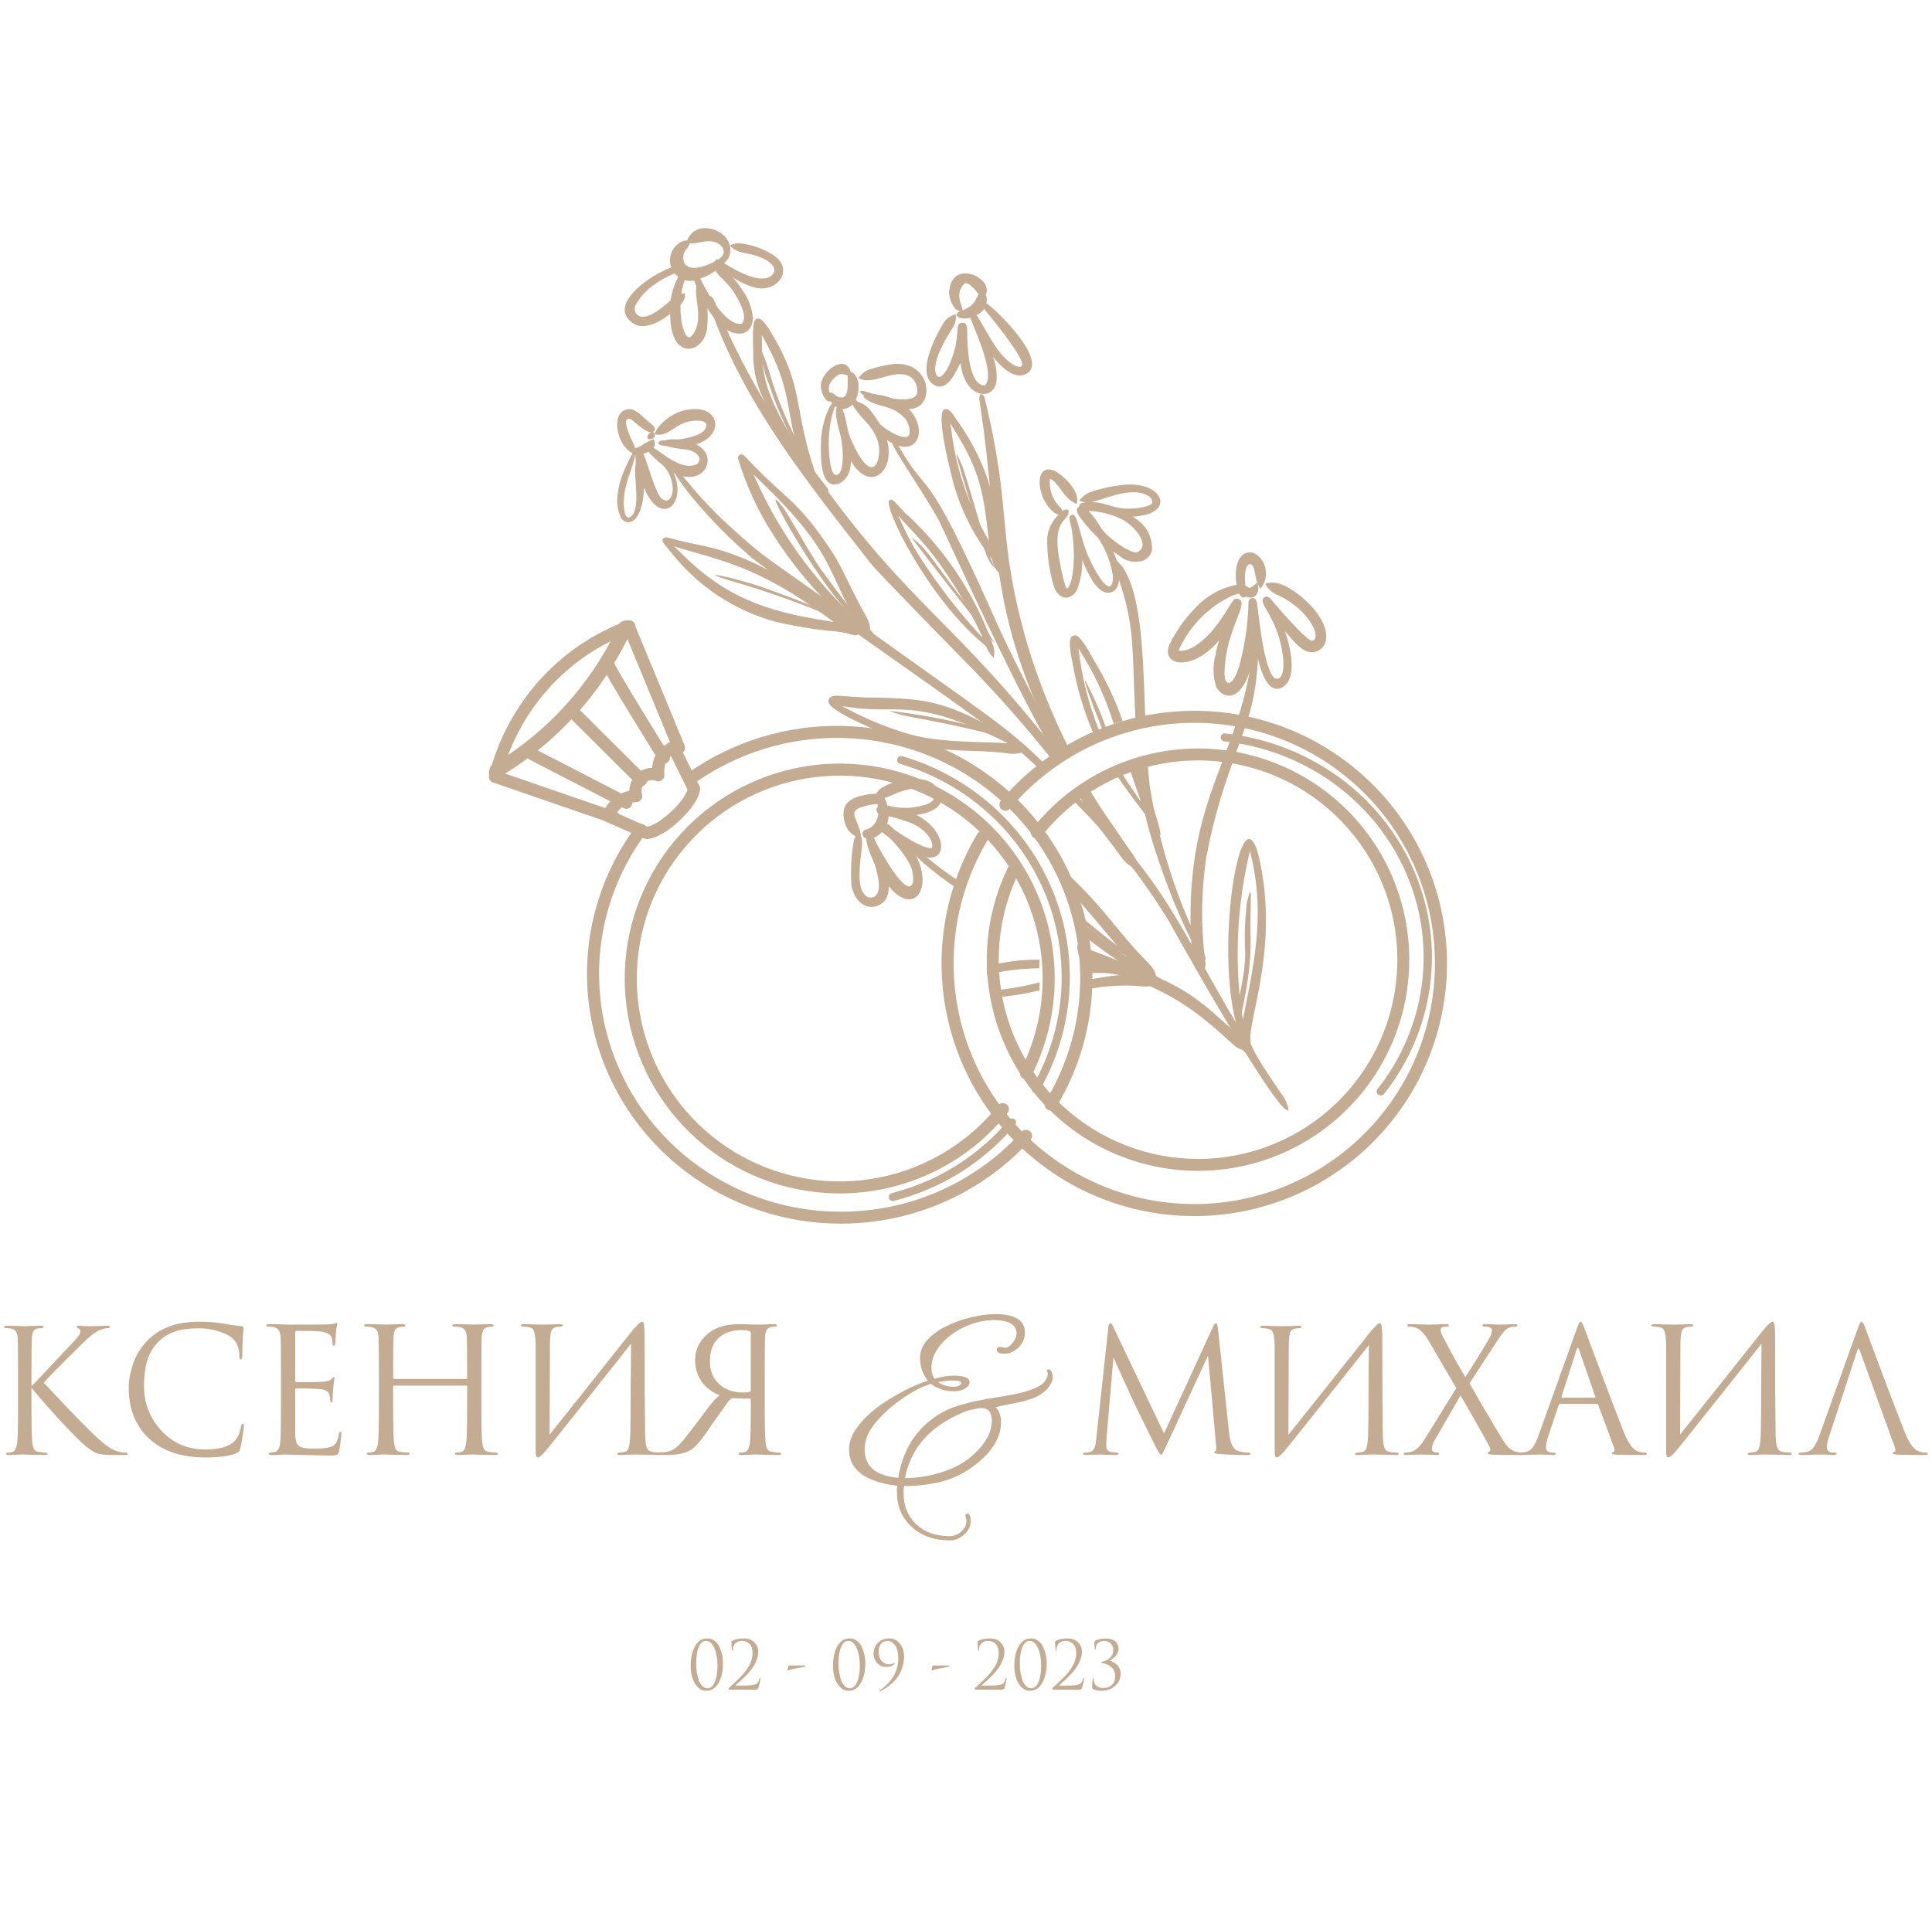 <?xml version="1.0" encoding="UTF-8"?> <svg xmlns="http://www.w3.org/2000/svg" width="233" height="232" viewBox="0 0 233 232" fill="none"> <path d="M114.513 185.821C113.305 185.821 112.219 185.581 111.257 185.1C110.318 184.62 109.568 183.945 109.009 183.075C108.45 182.205 108.17 181.187 108.17 180.019C108.17 179.882 108.17 179.756 108.17 179.642C108.17 179.504 108.181 179.367 108.204 179.23C107.13 179.115 106.145 178.886 105.251 178.543C104.378 178.2 103.684 177.73 103.17 177.135C102.655 176.517 102.398 175.762 102.398 174.869C102.398 174.046 102.644 173.267 103.136 172.535C103.629 171.78 104.244 171.081 104.982 170.441C105.743 169.777 106.537 169.205 107.365 168.724C108.908 167.763 110.419 167.042 111.895 166.561C111.604 166.195 111.369 165.771 111.19 165.291C111.034 164.787 110.955 164.307 110.955 163.849C110.955 163.025 111.246 162.292 111.828 161.652C112.432 160.988 113.204 160.427 114.143 159.969C115.083 159.512 116.079 159.157 117.13 158.905C118.182 158.653 119.155 158.527 120.05 158.527C122.421 158.527 123.607 159.271 123.607 160.759C123.607 161.446 123.35 162.041 122.835 162.544C122.321 163.048 121.75 163.3 121.124 163.3C120.52 163.3 120.218 163.139 120.218 162.819C120.218 162.59 120.363 162.476 120.654 162.476C120.743 162.476 120.855 162.498 120.989 162.544C121.034 162.567 121.112 162.579 121.224 162.579C121.515 162.579 121.795 162.407 122.063 162.064C122.421 161.629 122.6 161.217 122.6 160.828C122.6 160.21 122.253 159.763 121.56 159.489C121.112 159.328 120.542 159.248 119.848 159.248C118.954 159.248 118.059 159.409 117.164 159.729C116.291 160.027 115.486 160.45 114.748 160.999C114.032 161.526 113.45 162.132 113.003 162.819C112.555 163.506 112.331 164.238 112.331 165.016C112.331 165.565 112.466 166 112.734 166.321C113.584 166.069 114.334 165.943 114.982 165.943C116.28 165.943 116.929 166.206 116.929 166.733C116.929 167.03 116.739 167.294 116.358 167.522C115.978 167.728 115.564 167.831 115.117 167.831C113.998 167.831 113.047 167.534 112.264 166.939C111.638 167.122 110.978 167.408 110.284 167.797C109.591 168.186 108.864 168.667 108.103 169.239C107.074 170.017 106.179 170.887 105.418 171.848C104.658 172.787 104.277 173.794 104.277 174.869C104.277 176.907 105.631 178.039 108.338 178.268C108.584 176.643 109.11 175.178 109.915 173.874C110.743 172.569 111.828 171.493 113.17 170.647C113.931 170.166 114.792 169.788 115.754 169.514C116.739 169.216 117.723 168.987 118.707 168.827C119.714 168.644 120.631 168.484 121.459 168.346C122.555 168.163 123.439 167.957 124.11 167.728C124.781 167.499 125.285 167.259 125.62 167.007C125.867 166.824 126.045 166.618 126.157 166.389C126.292 166.161 126.359 165.955 126.359 165.771C126.359 165.634 126.336 165.508 126.292 165.394C126.247 165.256 126.303 165.188 126.459 165.188C126.616 165.188 126.739 165.291 126.829 165.497C126.918 165.703 126.963 165.897 126.963 166.08C126.963 166.538 126.739 167.03 126.292 167.557C125.799 168.06 125.207 168.438 124.513 168.69C123.819 168.941 123.092 169.136 122.332 169.273C121.571 169.411 120.822 169.571 120.083 169.754C120.508 170.166 120.721 170.784 120.721 171.608C120.721 173.302 119.781 174.927 117.902 176.483C116.604 177.536 115.217 178.268 113.741 178.68C112.287 179.069 110.721 179.264 109.043 179.264C109.02 179.401 108.998 179.55 108.976 179.71C108.976 179.848 108.976 179.985 108.976 180.122C108.976 181.656 109.479 182.903 110.486 183.865C111.515 184.826 112.857 185.306 114.513 185.306C115.072 185.306 115.553 185.112 115.956 184.723C116.358 184.357 116.56 183.933 116.56 183.453C116.56 183.292 116.526 183.132 116.459 182.972C116.437 182.926 116.425 182.869 116.425 182.8C116.425 182.663 116.515 182.594 116.694 182.594C116.94 182.594 117.063 182.892 117.063 183.487C117.063 184.105 116.806 184.643 116.291 185.1C115.777 185.581 115.184 185.821 114.513 185.821ZM114.949 167.282C115.508 167.282 115.833 167.145 115.922 166.87C115.944 166.641 115.62 166.527 114.949 166.527C114.412 166.527 113.808 166.595 113.137 166.733C113.696 167.099 114.3 167.282 114.949 167.282ZM109.143 178.303C110.597 178.303 112.085 178.062 113.607 177.582C115.15 177.101 116.448 176.369 117.499 175.384C118.909 174.08 119.613 172.741 119.613 171.368C119.613 170.361 119.188 169.857 118.338 169.857C118.092 169.857 117.544 169.96 116.694 170.166C112.376 171.814 109.859 174.526 109.143 178.303Z" fill="#C3AC92"></path> <path d="M3.795 165.905V167.225C3.984 167.047 4.354 166.661 4.907 166.07C5.473 165.465 6.127 164.77 6.868 163.986C7.609 163.188 8.121 162.644 8.404 162.356C8.97 161.764 9.328 161.365 9.476 161.159C9.624 160.939 9.698 160.76 9.698 160.622C9.698 160.43 9.611 160.299 9.435 160.23C9.314 160.175 9.253 160.113 9.253 160.044C9.253 159.962 9.355 159.921 9.557 159.921C9.745 159.921 9.934 159.934 10.123 159.962C10.311 159.976 10.527 159.982 10.77 159.982C10.999 159.982 11.39 159.976 11.942 159.962C12.508 159.934 12.832 159.921 12.912 159.921C13.142 159.921 13.256 159.969 13.256 160.065C13.256 160.148 13.182 160.196 13.034 160.209C12.63 160.251 12.286 160.333 12.003 160.457C11.518 160.65 10.817 161.2 9.9 162.108C7.434 164.529 5.898 166.09 5.291 166.792C5.911 167.48 6.922 168.56 8.324 170.032C9.739 171.504 10.695 172.474 11.194 172.941C12.016 173.725 12.656 174.269 13.115 174.572C13.573 174.874 14.045 175.074 14.53 175.17C14.705 175.211 14.9 175.232 15.116 175.232C15.305 175.232 15.399 175.28 15.399 175.376C15.399 175.473 15.298 175.521 15.096 175.521H13.6C12.751 175.521 12.131 175.459 11.74 175.335C11.363 175.197 10.925 174.929 10.426 174.53C9.846 174.063 8.829 173.051 7.373 171.497C5.931 169.929 4.739 168.567 3.795 167.411V169.537C3.795 171.944 3.829 173.437 3.896 174.014C3.937 174.358 4.004 174.627 4.098 174.819C4.206 174.998 4.402 175.108 4.685 175.149C5.062 175.204 5.332 175.232 5.493 175.232C5.655 175.232 5.736 175.28 5.736 175.376C5.736 175.473 5.635 175.521 5.433 175.521C5.109 175.521 4.745 175.514 4.341 175.5C3.95 175.5 3.62 175.493 3.35 175.479C3.094 175.466 2.96 175.459 2.946 175.459C2.933 175.459 2.805 175.459 2.562 175.459C2.333 175.473 2.063 175.486 1.753 175.5C1.457 175.514 1.221 175.521 1.046 175.521C0.83 175.521 0.722 175.473 0.722 175.376C0.722 175.28 0.796 175.232 0.945 175.232C1.12 175.232 1.295 175.211 1.47 175.17C1.78 175.101 1.982 174.716 2.077 174.014C2.144 173.437 2.178 171.944 2.178 169.537V165.905C2.178 163.374 2.164 161.888 2.137 161.448C2.097 160.774 1.868 160.388 1.45 160.292C1.248 160.237 1.005 160.209 0.722 160.209C0.574 160.209 0.5 160.168 0.5 160.086C0.5 159.976 0.608 159.921 0.823 159.921C1.026 159.921 1.295 159.927 1.632 159.941C1.969 159.941 2.266 159.948 2.522 159.962C2.791 159.976 2.933 159.982 2.946 159.982C2.96 159.982 3.088 159.976 3.33 159.962C3.586 159.948 3.869 159.941 4.179 159.941C4.503 159.927 4.752 159.921 4.927 159.921C5.143 159.921 5.251 159.969 5.251 160.065C5.251 160.148 5.177 160.196 5.028 160.209L4.584 160.251C4.328 160.278 4.146 160.388 4.038 160.581C3.93 160.774 3.863 161.062 3.836 161.448C3.809 161.888 3.795 163.374 3.795 165.905Z" fill="#C3AC92"></path> <path d="M24.754 175.814C21.889 175.814 19.638 175.062 18.001 173.558C16.35 172.04 15.525 169.979 15.525 167.375C15.525 166.498 15.702 165.537 16.057 164.492C16.412 163.448 16.998 162.508 17.817 161.673C19.276 160.183 21.357 159.438 24.058 159.438C25.15 159.438 26.139 159.521 27.026 159.688C27.216 159.73 27.94 159.834 29.195 160.001C29.317 160.015 29.379 160.092 29.379 160.231C29.379 160.273 29.372 160.343 29.358 160.44C29.345 160.524 29.331 160.656 29.317 160.837C29.304 161.004 29.29 161.192 29.276 161.401C29.263 161.652 29.249 162.056 29.236 162.613C29.222 163.156 29.215 163.469 29.215 163.552C29.201 163.845 29.14 163.991 29.031 163.991C28.922 163.991 28.867 163.845 28.867 163.552C28.867 162.633 28.581 161.923 28.008 161.422C27.626 161.088 27.06 160.809 26.309 160.586C25.573 160.35 24.774 160.231 23.915 160.231C21.8 160.231 20.232 160.74 19.208 161.756C18.513 162.438 18.028 163.225 17.755 164.116C17.496 164.994 17.367 166.024 17.367 167.208C17.367 169.269 18.062 171.058 19.454 172.576C20.859 174.094 22.626 174.853 24.754 174.853C26.459 174.853 27.646 174.505 28.315 173.809C28.697 173.405 28.949 172.82 29.072 172.054C29.113 171.845 29.181 171.741 29.276 171.741C29.372 171.741 29.42 171.845 29.42 172.054C29.42 172.165 29.365 172.562 29.256 173.245C29.161 173.927 29.065 174.421 28.97 174.728C28.915 174.923 28.86 175.055 28.806 175.125C28.751 175.18 28.628 175.25 28.438 175.334C27.66 175.654 26.432 175.814 24.754 175.814Z" fill="#C3AC92"></path> <path d="M33.885 169.464V165.788C33.885 163.225 33.871 161.721 33.844 161.276C33.817 160.9 33.742 160.628 33.619 160.461C33.51 160.28 33.292 160.155 32.964 160.085C32.923 160.071 32.869 160.064 32.8 160.064C32.732 160.05 32.65 160.043 32.555 160.043C32.473 160.029 32.412 160.022 32.371 160.022C32.193 159.995 32.105 159.953 32.105 159.897C32.105 159.786 32.214 159.73 32.432 159.73C33.114 159.73 33.885 159.751 34.745 159.793C37.555 159.793 39.117 159.786 39.431 159.772C39.935 159.744 40.249 159.702 40.372 159.646C40.481 159.591 40.556 159.563 40.597 159.563C40.652 159.563 40.679 159.625 40.679 159.751C40.679 159.779 40.652 159.897 40.597 160.106C40.556 160.301 40.529 160.51 40.515 160.733L40.434 161.986C40.406 162.223 40.352 162.341 40.27 162.341C40.161 162.341 40.106 162.25 40.106 162.069C40.106 161.791 40.072 161.561 40.004 161.38C39.867 160.948 39.376 160.691 38.53 160.607C38.176 160.565 37.241 160.545 35.727 160.545C35.645 160.545 35.604 160.614 35.604 160.753V166.519C35.604 166.658 35.645 166.728 35.727 166.728C37.582 166.728 38.667 166.714 38.981 166.686C39.499 166.644 39.84 166.526 40.004 166.331C40.113 166.191 40.195 166.122 40.249 166.122C40.318 166.122 40.352 166.177 40.352 166.289C40.352 166.317 40.338 166.379 40.311 166.477C40.297 166.574 40.277 166.714 40.249 166.895C40.222 167.076 40.202 167.264 40.188 167.459C40.161 167.709 40.14 168.009 40.127 168.357C40.113 168.691 40.106 168.865 40.106 168.879C40.079 169.088 40.031 169.192 39.963 169.192C39.867 169.192 39.82 169.081 39.82 168.858C39.82 168.635 39.792 168.44 39.738 168.273C39.642 167.883 39.288 167.654 38.674 167.584C38.06 167.514 37.084 167.48 35.747 167.48C35.652 167.48 35.604 167.528 35.604 167.626V169.464C35.604 169.589 35.604 169.951 35.604 170.55C35.604 171.135 35.604 171.664 35.604 172.138C35.604 172.611 35.604 172.91 35.604 173.036C35.631 173.495 35.686 173.843 35.768 174.08C35.863 174.303 36.034 174.463 36.279 174.561C36.58 174.686 37.146 174.749 37.978 174.749C38.796 174.749 39.41 174.686 39.82 174.561C40.133 174.463 40.365 174.303 40.515 174.08C40.665 173.843 40.781 173.488 40.863 173.015C40.904 172.806 40.966 172.702 41.047 172.702C41.129 172.702 41.17 172.806 41.17 173.015C41.17 173.112 41.136 173.426 41.068 173.955C41 174.484 40.945 174.846 40.904 175.041C40.836 175.306 40.74 175.459 40.618 175.501C40.495 175.556 40.222 175.584 39.799 175.584C39.404 175.584 38.408 175.563 36.811 175.522C35.174 175.48 34.322 175.459 34.253 175.459C34.117 175.459 33.878 175.473 33.537 175.501C33.196 175.528 32.93 175.535 32.739 175.522C32.521 175.522 32.412 175.466 32.412 175.354C32.412 175.299 32.487 175.257 32.637 175.229C32.896 175.201 33.053 175.18 33.107 175.166C33.353 175.111 33.53 174.951 33.639 174.686C33.762 174.421 33.831 173.927 33.844 173.203C33.871 172.117 33.885 170.87 33.885 169.464Z" fill="#C3AC92"></path> <path d="M47.538 166.352H56.214C56.296 166.352 56.337 166.31 56.337 166.226V165.788C56.337 163.225 56.323 161.721 56.296 161.276C56.269 160.9 56.194 160.628 56.071 160.461C55.962 160.28 55.743 160.155 55.416 160.085C55.252 160.043 55.02 160.022 54.72 160.022C54.611 160.022 54.557 159.981 54.557 159.897C54.557 159.786 54.666 159.73 54.884 159.73C55.157 159.73 55.477 159.737 55.846 159.751C56.214 159.751 56.528 159.758 56.787 159.772C57.046 159.786 57.183 159.793 57.196 159.793C57.21 159.793 57.34 159.786 57.585 159.772C57.844 159.758 58.131 159.751 58.445 159.751C58.772 159.737 59.025 159.73 59.202 159.73C59.42 159.73 59.529 159.786 59.529 159.897C59.529 159.981 59.475 160.022 59.366 160.022C59.27 160.022 59.1 160.043 58.854 160.085C58.581 160.141 58.39 160.259 58.281 160.44C58.185 160.621 58.124 160.9 58.097 161.276C58.069 161.721 58.056 163.225 58.056 165.788V169.464C58.056 171.901 58.09 173.412 58.158 173.997C58.199 174.345 58.267 174.616 58.363 174.811C58.472 174.992 58.67 175.104 58.956 175.146C59.338 175.201 59.645 175.229 59.877 175.229C59.986 175.229 60.041 175.271 60.041 175.354C60.041 175.466 59.932 175.522 59.714 175.522C59.386 175.522 59.018 175.515 58.608 175.501C58.213 175.501 57.879 175.494 57.606 175.48C57.346 175.466 57.21 175.459 57.196 175.459C57.183 175.459 57.046 175.459 56.787 175.459C56.542 175.473 56.255 175.487 55.928 175.501C55.614 175.515 55.368 175.522 55.191 175.522C54.973 175.522 54.864 175.466 54.864 175.354C54.864 175.271 54.918 175.229 55.027 175.229C55.191 175.229 55.396 175.201 55.641 175.146C55.941 175.09 56.139 174.707 56.235 173.997C56.303 173.412 56.337 171.901 56.337 169.464V167.271C56.337 167.187 56.296 167.145 56.214 167.145H47.538C47.456 167.145 47.415 167.187 47.415 167.271V169.464C47.415 171.901 47.449 173.412 47.517 173.997C47.558 174.345 47.626 174.616 47.722 174.811C47.831 174.992 48.029 175.104 48.315 175.146C48.697 175.201 49.004 175.229 49.236 175.229C49.345 175.229 49.4 175.271 49.4 175.354C49.4 175.466 49.291 175.522 49.072 175.522C48.745 175.522 48.377 175.515 47.967 175.501C47.572 175.501 47.237 175.494 46.965 175.48C46.705 175.466 46.569 175.459 46.555 175.459C46.542 175.459 46.405 175.459 46.146 175.459C45.9 175.473 45.614 175.487 45.286 175.501C44.973 175.515 44.727 175.522 44.55 175.522C44.331 175.522 44.222 175.466 44.222 175.354C44.222 175.271 44.277 175.229 44.386 175.229C44.55 175.229 44.754 175.201 45 175.146C45.3 175.09 45.498 174.707 45.593 173.997C45.662 173.412 45.696 171.901 45.696 169.464V165.788C45.696 163.225 45.682 161.721 45.655 161.276C45.627 160.9 45.553 160.628 45.43 160.461C45.321 160.28 45.102 160.155 44.775 160.085C44.611 160.043 44.379 160.022 44.079 160.022C43.97 160.022 43.915 159.981 43.915 159.897C43.915 159.786 44.025 159.73 44.243 159.73C44.516 159.73 44.836 159.737 45.205 159.751C45.573 159.751 45.887 159.758 46.146 159.772C46.405 159.786 46.542 159.793 46.555 159.793C46.569 159.793 46.699 159.786 46.944 159.772C47.203 159.758 47.49 159.751 47.803 159.751C48.131 159.737 48.383 159.73 48.561 159.73C48.779 159.73 48.888 159.786 48.888 159.897C48.888 159.981 48.834 160.022 48.724 160.022C48.629 160.022 48.458 160.043 48.213 160.085C47.94 160.141 47.749 160.259 47.64 160.44C47.544 160.621 47.483 160.9 47.456 161.276C47.428 161.721 47.415 163.225 47.415 165.788V166.226C47.415 166.31 47.456 166.352 47.538 166.352Z" fill="#C3AC92"></path> <path d="M66.323 162.216L66.282 173.057C67.237 171.873 68.991 169.673 71.542 166.456C74.106 163.225 75.628 161.31 76.105 160.712C76.787 159.862 77.231 159.438 77.435 159.438C77.517 159.438 77.572 159.479 77.599 159.563C77.64 159.632 77.674 159.813 77.701 160.106C77.729 160.398 77.742 160.837 77.742 161.422C77.742 166.505 77.763 170.348 77.804 172.952C77.817 173.732 77.879 174.282 77.988 174.602C78.111 174.909 78.329 175.09 78.643 175.146C78.793 175.173 79.059 175.201 79.441 175.229C79.645 175.243 79.748 175.292 79.748 175.375C79.748 175.473 79.645 175.522 79.441 175.522C79.154 175.522 78.622 175.508 77.845 175.48C77.067 175.466 76.644 175.459 76.576 175.459C76.453 175.459 76.18 175.466 75.757 175.48C75.348 175.508 75.007 175.522 74.734 175.522C74.529 175.522 74.427 175.48 74.427 175.396C74.427 175.299 74.529 175.243 74.734 175.229C75.034 175.201 75.232 175.173 75.328 175.146C75.6 175.09 75.778 174.867 75.86 174.477C75.955 174.087 76.01 173.454 76.023 172.576C76.051 171.309 76.064 169.485 76.064 167.104C76.078 164.708 76.091 163.037 76.105 162.09C75.068 163.413 73.152 165.829 70.355 169.339C67.572 172.848 65.996 174.811 65.628 175.229C65.273 175.619 65.021 175.814 64.871 175.814C64.761 175.814 64.686 175.744 64.645 175.605C64.618 175.48 64.605 175.215 64.605 174.811V162.654C64.605 161.902 64.57 161.352 64.502 161.004C64.434 160.642 64.345 160.412 64.236 160.315C64.127 160.203 63.95 160.127 63.704 160.085C63.609 160.071 63.486 160.057 63.336 160.043C63.186 160.029 63.09 160.022 63.049 160.022C62.899 160.008 62.824 159.96 62.824 159.876C62.824 159.779 62.961 159.73 63.233 159.73C63.465 159.73 63.875 159.744 64.461 159.772C65.061 159.786 65.403 159.793 65.484 159.793C65.716 159.793 66.071 159.786 66.549 159.772C67.026 159.744 67.353 159.73 67.531 159.73C67.763 159.73 67.879 159.772 67.879 159.855C67.879 159.953 67.79 160.008 67.613 160.022C67.34 160.05 67.162 160.071 67.081 160.085C66.781 160.155 66.583 160.315 66.487 160.565C66.392 160.802 66.337 161.352 66.323 162.216Z" fill="#C3AC92"></path> <path d="M90.547 167.626V160.795C90.547 160.712 90.506 160.642 90.424 160.586C90.206 160.503 89.858 160.461 89.38 160.461C88.221 160.461 87.3 160.788 86.618 161.443C85.949 162.083 85.615 163.009 85.615 164.221C85.615 165.377 85.99 166.296 86.74 166.978C87.504 167.647 88.446 167.981 89.564 167.981C89.987 167.981 90.274 167.953 90.424 167.897C90.506 167.869 90.547 167.779 90.547 167.626ZM91.365 159.793C91.42 159.793 91.706 159.786 92.225 159.772C92.757 159.744 93.139 159.73 93.371 159.73C93.589 159.73 93.698 159.786 93.698 159.897C93.698 159.981 93.644 160.022 93.534 160.022C93.439 160.022 93.268 160.043 93.023 160.085C92.75 160.141 92.559 160.259 92.45 160.44C92.354 160.621 92.293 160.9 92.266 161.276C92.238 161.721 92.225 163.225 92.225 165.788V169.464C92.225 171.901 92.259 173.412 92.327 173.997C92.368 174.345 92.436 174.616 92.532 174.811C92.641 174.992 92.839 175.104 93.125 175.146C93.507 175.201 93.787 175.229 93.964 175.229C94.128 175.229 94.21 175.271 94.21 175.354C94.21 175.466 94.107 175.522 93.903 175.522C93.575 175.522 93.207 175.515 92.798 175.501C92.388 175.501 92.047 175.494 91.775 175.48C91.515 175.466 91.379 175.459 91.365 175.459C91.352 175.459 91.222 175.459 90.977 175.459C90.731 175.473 90.451 175.487 90.138 175.501C89.824 175.515 89.578 175.522 89.401 175.522C89.183 175.522 89.073 175.466 89.073 175.354C89.073 175.271 89.148 175.229 89.298 175.229C89.462 175.229 89.639 175.208 89.831 175.166C90.144 175.097 90.349 174.707 90.444 173.997C90.513 173.412 90.547 171.908 90.547 169.485V168.858C90.547 168.761 90.499 168.712 90.403 168.712C89.953 168.726 89.298 168.712 88.439 168.67C88.357 168.67 88.289 168.684 88.234 168.712C88.112 168.768 87.982 168.879 87.846 169.046C87.791 169.102 87.095 170.077 85.758 171.97C84.953 173.224 84.271 174.101 83.712 174.602C83.057 175.215 81.966 175.522 80.438 175.522L79.435 175.501C79.189 175.501 79.067 175.445 79.067 175.334C79.067 175.25 79.176 175.208 79.394 175.208C79.626 175.208 79.844 175.201 80.049 175.187C80.526 175.146 80.936 175.02 81.277 174.811C81.631 174.589 82.034 174.199 82.484 173.642C83.03 172.959 83.766 171.998 84.694 170.759C84.735 170.703 84.892 170.494 85.165 170.132C85.451 169.756 85.649 169.499 85.758 169.359C85.867 169.22 86.024 169.039 86.229 168.816C86.433 168.594 86.618 168.426 86.781 168.315C85.799 167.911 85.062 167.333 84.571 166.581C84.08 165.829 83.835 165.022 83.835 164.158C83.835 162.654 84.476 161.471 85.758 160.607C86.577 160.022 87.723 159.73 89.196 159.73C89.537 159.73 89.947 159.744 90.424 159.772C90.915 159.786 91.229 159.793 91.365 159.793Z" fill="#C3AC92"></path> <path d="M146.877 160.189L148.232 172.859C148.367 174.124 148.73 174.854 149.324 175.046C149.714 175.17 150.132 175.232 150.577 175.232C150.725 175.232 150.799 175.273 150.799 175.356C150.799 175.466 150.698 175.521 150.496 175.521C149.162 175.521 147.996 175.479 146.999 175.397C146.621 175.369 146.432 175.301 146.432 175.191C146.432 175.136 146.48 175.087 146.574 175.046C146.682 175.005 146.709 174.757 146.655 174.303L145.684 163.532L140.67 174.386C140.36 175.06 140.172 175.418 140.104 175.459C140.077 175.473 140.044 175.479 140.003 175.479C139.909 175.479 139.7 175.163 139.377 174.53C139.147 174.076 138.359 172.481 137.011 169.743C136.903 169.509 136.445 168.512 135.636 166.751C134.828 164.976 134.376 163.965 134.282 163.717L133.453 173.437C133.426 173.877 133.412 174.2 133.412 174.406C133.412 174.833 133.594 175.081 133.958 175.149C134.187 175.204 134.43 175.232 134.686 175.232C134.821 175.232 134.888 175.266 134.888 175.335C134.888 175.459 134.787 175.521 134.585 175.521C134.288 175.521 133.891 175.514 133.392 175.5L132.644 175.459C132.617 175.459 132.381 175.466 131.937 175.479C131.492 175.507 131.162 175.521 130.946 175.521C130.717 175.521 130.602 175.466 130.602 175.356C130.602 175.273 130.67 175.232 130.804 175.232C131.007 175.232 131.209 175.211 131.411 175.17C131.788 175.101 132.031 174.75 132.139 174.118C132.152 174.049 132.179 173.829 132.22 173.457L133.675 160.044C133.702 159.769 133.776 159.632 133.898 159.632C134.005 159.632 134.107 159.735 134.201 159.941L140.387 172.921L146.331 159.962C146.426 159.742 146.527 159.632 146.635 159.632C146.756 159.632 146.837 159.817 146.877 160.189Z" fill="#C3AC92"></path> <path d="M155.425 162.376L155.385 173.086C156.328 171.916 158.06 169.743 160.581 166.565C163.115 163.374 164.617 161.482 165.089 160.89C165.763 160.051 166.201 159.632 166.403 159.632C166.484 159.632 166.538 159.673 166.565 159.756C166.606 159.824 166.639 160.003 166.666 160.292C166.693 160.581 166.707 161.014 166.707 161.592C166.707 166.613 166.727 170.41 166.767 172.983C166.781 173.753 166.841 174.296 166.949 174.613C167.071 174.915 167.286 175.094 167.596 175.149C167.744 175.177 168.007 175.204 168.385 175.232C168.587 175.246 168.688 175.294 168.688 175.376C168.688 175.473 168.587 175.521 168.385 175.521C168.102 175.521 167.576 175.507 166.808 175.479C166.039 175.466 165.622 175.459 165.554 175.459C165.433 175.459 165.163 175.466 164.746 175.479C164.341 175.507 164.004 175.521 163.735 175.521C163.532 175.521 163.431 175.479 163.431 175.397C163.431 175.301 163.532 175.246 163.735 175.232C164.031 175.204 164.227 175.177 164.321 175.149C164.591 175.094 164.766 174.874 164.847 174.489C164.941 174.104 164.995 173.478 165.008 172.611C165.035 171.359 165.049 169.557 165.049 167.205C165.062 164.839 165.076 163.188 165.089 162.252C164.065 163.559 162.171 165.946 159.408 169.413C156.659 172.879 155.102 174.819 154.738 175.232C154.387 175.617 154.138 175.81 153.99 175.81C153.882 175.81 153.808 175.741 153.767 175.603C153.74 175.479 153.727 175.218 153.727 174.819V162.81C153.727 162.067 153.693 161.523 153.626 161.179C153.559 160.822 153.471 160.595 153.363 160.498C153.255 160.388 153.08 160.313 152.837 160.271C152.743 160.258 152.622 160.244 152.474 160.23C152.325 160.216 152.231 160.209 152.19 160.209C152.042 160.196 151.968 160.148 151.968 160.065C151.968 159.969 152.103 159.921 152.372 159.921C152.602 159.921 153.006 159.934 153.585 159.962C154.179 159.976 154.515 159.982 154.596 159.982C154.825 159.982 155.176 159.976 155.648 159.962C156.119 159.934 156.443 159.921 156.618 159.921C156.847 159.921 156.962 159.962 156.962 160.044C156.962 160.141 156.874 160.196 156.699 160.209C156.429 160.237 156.254 160.258 156.173 160.271C155.877 160.34 155.681 160.498 155.587 160.746C155.493 160.98 155.439 161.523 155.425 162.376Z" fill="#C3AC92"></path> <path d="M171.925 173.433L175.629 167.459L172.355 161.84C171.823 160.921 171.29 160.364 170.758 160.169C170.458 160.071 170.172 160.022 169.899 160.022C169.776 160.022 169.715 159.974 169.715 159.876C169.715 159.779 169.831 159.73 170.063 159.73C170.295 159.73 170.745 159.744 171.413 159.772C172.082 159.786 172.43 159.793 172.457 159.793C172.471 159.793 172.723 159.786 173.214 159.772C173.719 159.744 174.108 159.73 174.381 159.73C174.613 159.73 174.729 159.779 174.729 159.876C174.729 159.974 174.667 160.022 174.545 160.022C174.285 160.022 174.101 160.043 173.992 160.085C173.828 160.141 173.746 160.259 173.746 160.44C173.746 160.649 173.815 160.879 173.951 161.129C174.892 162.94 175.813 164.604 176.714 166.122C177.028 165.676 177.58 164.806 178.372 163.511C179.177 162.202 179.627 161.436 179.722 161.213C179.859 160.921 179.927 160.67 179.927 160.461C179.927 160.28 179.811 160.155 179.579 160.085C179.443 160.043 179.238 160.022 178.965 160.022C178.842 160.022 178.781 159.974 178.781 159.876C178.781 159.779 178.897 159.73 179.129 159.73C179.443 159.73 179.818 159.744 180.254 159.772C180.705 159.786 180.937 159.793 180.95 159.793C180.964 159.793 181.182 159.786 181.605 159.772C182.042 159.744 182.396 159.73 182.669 159.73C182.888 159.73 182.997 159.779 182.997 159.876C182.997 159.974 182.922 160.022 182.772 160.022C182.512 160.022 182.287 160.057 182.096 160.127C181.905 160.183 181.714 160.301 181.523 160.482C181.346 160.663 181.196 160.837 181.073 161.004C180.964 161.157 180.78 161.429 180.52 161.819L177.225 166.874C177.28 166.971 177.655 167.626 178.351 168.837C179.061 170.035 179.736 171.184 180.377 172.284C181.032 173.37 181.421 173.997 181.544 174.164C181.912 174.651 182.315 174.964 182.751 175.104C183.038 175.187 183.276 175.229 183.467 175.229C183.577 175.229 183.631 175.271 183.631 175.354C183.631 175.466 183.536 175.522 183.345 175.522C181.858 175.522 180.766 175.508 180.07 175.48C179.647 175.466 179.436 175.41 179.436 175.313C179.436 175.215 179.477 175.159 179.559 175.146C179.627 175.118 179.675 175.062 179.702 174.978C179.743 174.881 179.729 174.742 179.661 174.561C178.788 172.931 177.614 170.856 176.141 168.336L172.948 173.871C172.771 174.192 172.682 174.498 172.682 174.79C172.682 174.999 172.791 175.132 173.01 175.187C173.173 175.215 173.303 175.229 173.398 175.229C173.508 175.229 173.562 175.278 173.562 175.375C173.562 175.473 173.48 175.522 173.317 175.522C173.126 175.522 172.757 175.508 172.211 175.48C171.679 175.466 171.393 175.459 171.352 175.459C171.325 175.459 171.072 175.466 170.595 175.48C170.117 175.508 169.749 175.522 169.49 175.522C169.353 175.522 169.285 175.473 169.285 175.375C169.285 175.278 169.339 175.229 169.449 175.229C169.708 175.229 169.967 175.194 170.226 175.125C170.758 174.985 171.325 174.421 171.925 173.433Z" fill="#C3AC92"></path> <path d="M192.566 169.359H188.166C188.071 169.359 188.003 169.415 187.962 169.527L186.734 173.224C186.543 173.767 186.447 174.233 186.447 174.623C186.447 174.818 186.522 174.971 186.672 175.083C186.822 175.18 186.993 175.229 187.184 175.229H187.368C187.545 175.229 187.634 175.271 187.634 175.354C187.634 175.466 187.511 175.522 187.266 175.522C187.075 175.522 186.781 175.508 186.386 175.48C186.004 175.466 185.785 175.459 185.731 175.459C185.717 175.459 185.424 175.466 184.851 175.48C184.278 175.508 183.8 175.522 183.418 175.522C183.159 175.522 183.029 175.466 183.029 175.354C183.029 175.271 183.125 175.229 183.316 175.229C183.425 175.229 183.589 175.215 183.807 175.187C184.244 175.132 184.585 174.944 184.83 174.623C185.076 174.289 185.308 173.823 185.526 173.224L190.172 160.252C190.363 159.709 190.513 159.438 190.622 159.438C190.731 159.438 190.881 159.688 191.072 160.189C191.127 160.329 191.468 161.248 192.096 162.947C192.737 164.646 193.426 166.477 194.163 168.44C194.913 170.404 195.472 171.852 195.841 172.785C196.387 174.15 196.973 174.923 197.601 175.104C197.846 175.187 198.112 175.229 198.399 175.229C198.549 175.229 198.624 175.271 198.624 175.354C198.624 175.466 198.488 175.522 198.215 175.522C197.014 175.522 195.943 175.508 195.002 175.48C194.592 175.452 194.388 175.403 194.388 175.334C194.388 175.264 194.436 175.215 194.531 175.187C194.722 175.118 194.763 174.93 194.654 174.623L192.751 169.485C192.71 169.401 192.648 169.359 192.566 169.359ZM188.391 168.607H192.3C192.382 168.607 192.409 168.559 192.382 168.461L190.438 162.821C190.342 162.501 190.24 162.501 190.131 162.821L188.33 168.461C188.289 168.559 188.309 168.607 188.391 168.607Z" fill="#C3AC92"></path> <path d="M202.658 162.216L202.617 173.057C203.572 171.873 205.325 169.673 207.877 166.456C210.442 163.225 211.963 161.31 212.44 160.712C213.123 159.862 213.566 159.438 213.771 159.438C213.853 159.438 213.907 159.479 213.934 159.563C213.975 159.632 214.009 159.813 214.037 160.106C214.064 160.398 214.078 160.837 214.078 161.422C214.078 166.505 214.098 170.348 214.139 172.952C214.153 173.732 214.214 174.282 214.323 174.602C214.446 174.909 214.664 175.09 214.978 175.146C215.128 175.173 215.394 175.201 215.776 175.229C215.981 175.243 216.083 175.292 216.083 175.375C216.083 175.473 215.981 175.522 215.776 175.522C215.49 175.522 214.958 175.508 214.18 175.48C213.402 175.466 212.979 175.459 212.911 175.459C212.788 175.459 212.515 175.466 212.093 175.48C211.683 175.508 211.342 175.522 211.069 175.522C210.865 175.522 210.762 175.48 210.762 175.396C210.762 175.299 210.865 175.243 211.069 175.229C211.369 175.201 211.567 175.173 211.663 175.146C211.936 175.09 212.113 174.867 212.195 174.477C212.29 174.087 212.345 173.454 212.359 172.576C212.386 171.309 212.4 169.485 212.4 167.104C212.413 164.708 212.427 163.037 212.44 162.09C211.404 163.413 209.487 165.829 206.69 169.339C203.906 172.848 202.33 174.811 201.962 175.229C201.607 175.619 201.355 175.814 201.205 175.814C201.096 175.814 201.021 175.744 200.98 175.605C200.952 175.48 200.939 175.215 200.939 174.811V162.654C200.939 161.902 200.905 161.352 200.836 161.004C200.768 160.642 200.68 160.412 200.57 160.315C200.461 160.203 200.284 160.127 200.038 160.085C199.943 160.071 199.82 160.057 199.67 160.043C199.52 160.029 199.424 160.022 199.383 160.022C199.233 160.008 199.158 159.96 199.158 159.876C199.158 159.779 199.295 159.73 199.568 159.73C199.8 159.73 200.209 159.744 200.796 159.772C201.396 159.786 201.737 159.793 201.819 159.793C202.051 159.793 202.406 159.786 202.883 159.772C203.361 159.744 203.688 159.73 203.865 159.73C204.097 159.73 204.213 159.772 204.213 159.855C204.213 159.953 204.125 160.008 203.947 160.022C203.674 160.05 203.497 160.071 203.415 160.085C203.115 160.155 202.917 160.315 202.822 160.565C202.726 160.802 202.672 161.352 202.658 162.216Z" fill="#C3AC92"></path> <path d="M223.987 162.926L220.61 173.224C220.419 173.767 220.323 174.233 220.323 174.623C220.323 174.818 220.398 174.971 220.548 175.083C220.698 175.18 220.869 175.229 221.06 175.229H221.244C221.422 175.229 221.51 175.271 221.51 175.354C221.51 175.466 221.387 175.522 221.142 175.522C220.951 175.522 220.657 175.508 220.262 175.48C219.88 175.466 219.661 175.459 219.607 175.459C219.593 175.459 219.3 175.466 218.727 175.48C218.154 175.508 217.676 175.522 217.294 175.522C217.035 175.522 216.905 175.466 216.905 175.354C216.905 175.271 217.001 175.229 217.192 175.229C217.301 175.229 217.465 175.215 217.683 175.187C218.12 175.132 218.461 174.944 218.706 174.623C218.952 174.289 219.184 173.823 219.402 173.224L224.048 160.252C224.239 159.709 224.389 159.438 224.498 159.438C224.607 159.438 224.757 159.688 224.948 160.189C225.003 160.329 225.344 161.248 225.972 162.947C226.613 164.646 227.302 166.477 228.039 168.44C228.789 170.404 229.348 171.852 229.717 172.785C230.263 174.15 230.849 174.923 231.477 175.104C231.722 175.187 231.989 175.229 232.275 175.229C232.425 175.229 232.5 175.271 232.5 175.354C232.5 175.466 232.364 175.522 232.091 175.522C230.89 175.522 229.819 175.508 228.878 175.48C228.468 175.452 228.264 175.403 228.264 175.334C228.264 175.264 228.312 175.215 228.407 175.187C228.598 175.118 228.639 174.93 228.53 174.623L224.293 162.926C224.184 162.619 224.082 162.619 223.987 162.926Z" fill="#C3AC92"></path> <path d="M87.198 200.618C87.198 201.584 87.017 202.383 86.655 203.016C86.299 203.644 85.807 203.958 85.178 203.958C84.78 203.958 84.434 203.808 84.141 203.507C83.848 203.207 83.633 202.837 83.497 202.397C83.361 201.957 83.292 201.487 83.292 200.988C83.292 199.99 83.471 199.186 83.827 198.574C84.183 197.957 84.675 197.648 85.304 197.648C85.65 197.648 85.953 197.753 86.215 197.962C86.477 198.166 86.674 198.429 86.805 198.751C86.941 199.068 87.04 199.384 87.103 199.701C87.166 200.017 87.198 200.323 87.198 200.618ZM86.53 200.964C86.53 200.438 86.477 199.95 86.373 199.499C86.273 199.049 86.116 198.676 85.901 198.381C85.686 198.086 85.435 197.938 85.147 197.938C84.78 197.938 84.489 198.185 84.275 198.679C84.065 199.172 83.96 199.832 83.96 200.658C83.96 201.029 83.986 201.385 84.039 201.729C84.091 202.072 84.17 202.391 84.275 202.686C84.379 202.982 84.523 203.218 84.707 203.395C84.89 203.572 85.1 203.66 85.335 203.66C85.697 203.66 85.985 203.411 86.2 202.912C86.42 202.413 86.53 201.764 86.53 200.964Z" fill="#C3AC92"></path> <path d="M90.962 203.829C90.36 203.829 89.886 203.829 89.54 203.829C89.195 203.829 88.859 203.827 88.534 203.821C88.21 203.821 88.026 203.821 87.984 203.821C87.958 203.821 87.932 203.81 87.906 203.789C87.885 203.768 87.874 203.741 87.874 203.709C87.874 203.666 87.922 203.601 88.016 203.515C88.288 203.263 88.506 203.062 88.668 202.912C88.831 202.762 89.022 202.576 89.242 202.356C89.462 202.131 89.635 201.941 89.76 201.785C89.886 201.629 90.02 201.447 90.161 201.238C90.308 201.029 90.418 200.835 90.491 200.658C90.57 200.476 90.632 200.28 90.68 200.071C90.732 199.856 90.758 199.642 90.758 199.427C90.758 199.153 90.719 198.915 90.64 198.711C90.562 198.507 90.457 198.354 90.326 198.252C90.2 198.145 90.067 198.067 89.925 198.019C89.789 197.965 89.65 197.938 89.509 197.938C89.163 197.938 88.883 198.04 88.668 198.244C88.48 198.432 88.385 198.692 88.385 199.025C88.385 199.105 88.364 199.145 88.322 199.145C88.286 199.145 88.265 199.11 88.26 199.041C88.228 198.751 88.212 198.421 88.212 198.051C88.212 198.008 88.239 197.968 88.291 197.93C88.689 197.742 89.15 197.648 89.674 197.648C90.24 197.648 90.677 197.807 90.986 198.123C91.295 198.434 91.45 198.818 91.45 199.274C91.45 199.58 91.387 199.897 91.261 200.224C91.135 200.551 90.983 200.846 90.805 201.109C90.632 201.367 90.415 201.638 90.153 201.922C89.891 202.201 89.661 202.432 89.462 202.614C89.263 202.796 89.043 202.995 88.802 203.21C88.765 203.242 88.736 203.266 88.715 203.282C88.694 203.298 88.686 203.312 88.692 203.322C88.697 203.333 88.71 203.338 88.731 203.338H89.305C89.965 203.338 90.412 203.325 90.648 203.298C90.931 203.271 91.143 203.196 91.285 203.073C91.426 202.949 91.523 202.767 91.575 202.526C91.591 202.445 91.62 202.405 91.662 202.405C91.693 202.405 91.709 202.437 91.709 202.501C91.709 202.673 91.63 203.033 91.473 203.58C91.442 203.687 91.392 203.757 91.324 203.789C91.256 203.816 91.135 203.829 90.962 203.829Z" fill="#C3AC92"></path> <path d="M95.241 200.908H96.938C97.069 200.908 97.134 200.929 97.134 200.972C97.134 201.015 97.048 201.055 96.875 201.093C95.995 201.254 95.476 201.359 95.319 201.407C95.277 201.418 95.23 201.434 95.178 201.455C95.131 201.471 95.094 201.485 95.068 201.495C95.042 201.501 95.023 201.503 95.013 201.503C94.981 201.503 94.971 201.466 94.981 201.391L95.084 200.972C95.094 200.929 95.146 200.908 95.241 200.908Z" fill="#C3AC92"></path> <path d="M104.362 200.618C104.362 201.584 104.182 202.383 103.82 203.016C103.464 203.644 102.972 203.958 102.343 203.958C101.945 203.958 101.599 203.808 101.306 203.507C101.013 203.207 100.798 202.837 100.662 202.397C100.525 201.957 100.457 201.487 100.457 200.988C100.457 199.99 100.635 199.186 100.992 198.574C101.348 197.957 101.84 197.648 102.469 197.648C102.815 197.648 103.118 197.753 103.38 197.962C103.642 198.166 103.839 198.429 103.97 198.751C104.106 199.068 104.205 199.384 104.268 199.701C104.331 200.017 104.362 200.323 104.362 200.618ZM103.695 200.964C103.695 200.438 103.642 199.95 103.537 199.499C103.438 199.049 103.281 198.676 103.066 198.381C102.851 198.086 102.6 197.938 102.312 197.938C101.945 197.938 101.654 198.185 101.44 198.679C101.23 199.172 101.125 199.832 101.125 200.658C101.125 201.029 101.151 201.385 101.204 201.729C101.256 202.072 101.335 202.391 101.44 202.686C101.544 202.982 101.688 203.218 101.872 203.395C102.055 203.572 102.265 203.66 102.5 203.66C102.862 203.66 103.15 203.411 103.365 202.912C103.585 202.413 103.695 201.764 103.695 200.964Z" fill="#C3AC92"></path> <path d="M107.231 197.648C107.77 197.648 108.205 197.858 108.535 198.276C108.865 198.689 109.03 199.21 109.03 199.837C109.03 200.299 108.962 200.736 108.826 201.149C108.69 201.562 108.522 201.914 108.323 202.204C108.129 202.488 107.893 202.756 107.616 203.008C107.343 203.261 107.1 203.456 106.885 203.596C106.67 203.735 106.448 203.864 106.217 203.982C106.207 203.988 106.191 203.993 106.17 203.998C106.154 204.004 106.133 204.009 106.107 204.014C106.086 204.02 106.068 204.017 106.052 204.006C106.036 204.001 106.029 203.988 106.029 203.966C106.029 203.923 106.063 203.886 106.131 203.853C106.382 203.714 106.628 203.529 106.869 203.298C107.116 203.067 107.351 202.796 107.577 202.485C107.802 202.169 107.985 201.801 108.127 201.383C108.268 200.959 108.339 200.522 108.339 200.071C108.339 199.4 108.213 198.88 107.962 198.51C107.715 198.134 107.409 197.946 107.042 197.946C106.707 197.946 106.442 198.067 106.249 198.308C106.06 198.55 105.966 198.84 105.966 199.178C105.966 199.489 106.01 199.76 106.099 199.99C106.194 200.216 106.311 200.382 106.453 200.489C106.594 200.591 106.725 200.666 106.846 200.715C106.966 200.758 107.079 200.779 107.184 200.779C107.425 200.779 107.621 200.731 107.773 200.634C107.82 200.602 107.859 200.586 107.891 200.586C107.917 200.591 107.927 200.607 107.922 200.634C107.917 200.661 107.904 200.685 107.883 200.707C107.658 200.953 107.343 201.077 106.94 201.077C106.427 201.077 106.034 200.916 105.761 200.594C105.489 200.272 105.353 199.915 105.353 199.524C105.353 198.971 105.528 198.52 105.879 198.172C106.236 197.823 106.686 197.648 107.231 197.648Z" fill="#C3AC92"></path> <path d="M112.621 200.908H114.318C114.449 200.908 114.514 200.929 114.514 200.972C114.514 201.015 114.428 201.055 114.255 201.093C113.375 201.254 112.856 201.359 112.699 201.407C112.657 201.418 112.61 201.434 112.558 201.455C112.511 201.471 112.474 201.485 112.448 201.495C112.421 201.501 112.403 201.503 112.393 201.503C112.361 201.503 112.351 201.466 112.361 201.391L112.463 200.972C112.474 200.929 112.526 200.908 112.621 200.908Z" fill="#C3AC92"></path> <path d="M120.65 203.829C120.048 203.829 119.574 203.829 119.228 203.829C118.882 203.829 118.547 203.827 118.222 203.821C117.897 203.821 117.714 203.821 117.672 203.821C117.646 203.821 117.62 203.81 117.594 203.789C117.573 203.768 117.562 203.741 117.562 203.709C117.562 203.666 117.609 203.601 117.704 203.515C117.976 203.263 118.193 203.062 118.356 202.912C118.518 202.762 118.709 202.576 118.929 202.356C119.149 202.131 119.322 201.941 119.448 201.785C119.574 201.629 119.707 201.447 119.849 201.238C119.995 201.029 120.105 200.835 120.179 200.658C120.257 200.476 120.32 200.28 120.367 200.071C120.42 199.856 120.446 199.642 120.446 199.427C120.446 199.153 120.407 198.915 120.328 198.711C120.249 198.507 120.145 198.354 120.014 198.252C119.888 198.145 119.754 198.067 119.613 198.019C119.477 197.965 119.338 197.938 119.197 197.938C118.851 197.938 118.571 198.04 118.356 198.244C118.167 198.432 118.073 198.692 118.073 199.025C118.073 199.105 118.052 199.145 118.01 199.145C117.973 199.145 117.952 199.11 117.947 199.041C117.916 198.751 117.9 198.421 117.9 198.051C117.9 198.008 117.926 197.968 117.979 197.93C118.377 197.742 118.838 197.648 119.362 197.648C119.927 197.648 120.365 197.807 120.674 198.123C120.983 198.434 121.137 198.818 121.137 199.274C121.137 199.58 121.074 199.897 120.949 200.224C120.823 200.551 120.671 200.846 120.493 201.109C120.32 201.367 120.103 201.638 119.841 201.922C119.579 202.201 119.348 202.432 119.149 202.614C118.95 202.796 118.73 202.995 118.489 203.21C118.453 203.242 118.424 203.266 118.403 203.282C118.382 203.298 118.374 203.312 118.379 203.322C118.385 203.333 118.398 203.338 118.419 203.338H118.992C119.652 203.338 120.1 203.325 120.336 203.298C120.619 203.271 120.831 203.196 120.972 203.073C121.114 202.949 121.211 202.767 121.263 202.526C121.279 202.445 121.308 202.405 121.349 202.405C121.381 202.405 121.397 202.437 121.397 202.501C121.397 202.673 121.318 203.033 121.161 203.58C121.129 203.687 121.08 203.757 121.012 203.789C120.943 203.816 120.823 203.829 120.65 203.829Z" fill="#C3AC92"></path> <path d="M126.231 200.618C126.231 201.584 126.05 202.383 125.689 203.016C125.333 203.644 124.84 203.958 124.212 203.958C123.814 203.958 123.468 203.808 123.175 203.507C122.881 203.207 122.667 202.837 122.53 202.397C122.394 201.957 122.326 201.487 122.326 200.988C122.326 199.99 122.504 199.186 122.86 198.574C123.217 197.957 123.709 197.648 124.338 197.648C124.683 197.648 124.987 197.753 125.249 197.962C125.511 198.166 125.707 198.429 125.838 198.751C125.974 199.068 126.074 199.384 126.137 199.701C126.2 200.017 126.231 200.323 126.231 200.618ZM125.563 200.964C125.563 200.438 125.511 199.95 125.406 199.499C125.307 199.049 125.149 198.676 124.935 198.381C124.72 198.086 124.468 197.938 124.18 197.938C123.814 197.938 123.523 198.185 123.308 198.679C123.099 199.172 122.994 199.832 122.994 200.658C122.994 201.029 123.02 201.385 123.072 201.729C123.125 202.072 123.203 202.391 123.308 202.686C123.413 202.982 123.557 203.218 123.74 203.395C123.924 203.572 124.133 203.66 124.369 203.66C124.73 203.66 125.018 203.411 125.233 202.912C125.453 202.413 125.563 201.764 125.563 200.964Z" fill="#C3AC92"></path> <path d="M129.996 203.829C129.394 203.829 128.92 203.829 128.574 203.829C128.228 203.829 127.893 203.827 127.568 203.821C127.243 203.821 127.06 203.821 127.018 203.821C126.992 203.821 126.966 203.81 126.94 203.789C126.919 203.768 126.908 203.741 126.908 203.709C126.908 203.666 126.955 203.601 127.05 203.515C127.322 203.263 127.539 203.062 127.702 202.912C127.864 202.762 128.055 202.576 128.275 202.356C128.495 202.131 128.668 201.941 128.794 201.785C128.92 201.629 129.053 201.447 129.195 201.238C129.341 201.029 129.451 200.835 129.525 200.658C129.603 200.476 129.666 200.28 129.713 200.071C129.766 199.856 129.792 199.642 129.792 199.427C129.792 199.153 129.753 198.915 129.674 198.711C129.595 198.507 129.491 198.354 129.36 198.252C129.234 198.145 129.1 198.067 128.959 198.019C128.823 197.965 128.684 197.938 128.543 197.938C128.197 197.938 127.917 198.04 127.702 198.244C127.513 198.432 127.419 198.692 127.419 199.025C127.419 199.105 127.398 199.145 127.356 199.145C127.319 199.145 127.298 199.11 127.293 199.041C127.262 198.751 127.246 198.421 127.246 198.051C127.246 198.008 127.272 197.968 127.325 197.93C127.723 197.742 128.184 197.648 128.708 197.648C129.273 197.648 129.711 197.807 130.02 198.123C130.329 198.434 130.483 198.818 130.483 199.274C130.483 199.58 130.42 199.897 130.295 200.224C130.169 200.551 130.017 200.846 129.839 201.109C129.666 201.367 129.449 201.638 129.187 201.922C128.925 202.201 128.694 202.432 128.495 202.614C128.296 202.796 128.076 202.995 127.835 203.21C127.799 203.242 127.77 203.266 127.749 203.282C127.728 203.298 127.72 203.312 127.725 203.322C127.731 203.333 127.744 203.338 127.765 203.338H128.338C128.998 203.338 129.446 203.325 129.682 203.298C129.965 203.271 130.177 203.196 130.318 203.073C130.46 202.949 130.557 202.767 130.609 202.526C130.625 202.445 130.654 202.405 130.695 202.405C130.727 202.405 130.743 202.437 130.743 202.501C130.743 202.673 130.664 203.033 130.507 203.58C130.475 203.687 130.426 203.757 130.358 203.789C130.289 203.816 130.169 203.829 129.996 203.829Z" fill="#C3AC92"></path> <path d="M132.802 203.966C132.639 203.966 132.459 203.945 132.26 203.902C132.066 203.864 131.927 203.821 131.843 203.773C131.759 203.719 131.717 203.644 131.717 203.548C131.717 203.151 131.736 202.815 131.772 202.542C131.778 202.461 131.799 202.421 131.835 202.421C131.867 202.421 131.885 202.458 131.89 202.534C131.89 202.55 131.893 202.582 131.898 202.63C131.903 202.673 131.906 202.703 131.906 202.719C132 203.32 132.388 203.62 133.069 203.62C133.488 203.62 133.829 203.499 134.09 203.258C134.358 203.011 134.491 202.657 134.491 202.196C134.491 201.943 134.441 201.718 134.342 201.52C134.242 201.321 134.111 201.163 133.949 201.045C133.787 200.927 133.632 200.838 133.485 200.779C133.339 200.715 133.189 200.666 133.038 200.634C132.901 200.607 132.833 200.573 132.833 200.53C132.833 200.487 132.893 200.454 133.014 200.433C133.129 200.412 133.25 200.371 133.375 200.312C133.506 200.253 133.64 200.17 133.776 200.063C133.918 199.956 134.033 199.813 134.122 199.636C134.216 199.454 134.263 199.253 134.263 199.033C134.263 198.931 134.245 198.826 134.208 198.719C134.177 198.606 134.122 198.488 134.043 198.365C133.97 198.241 133.852 198.142 133.69 198.067C133.533 197.986 133.347 197.946 133.132 197.946C132.838 197.946 132.6 198.029 132.417 198.196C132.233 198.362 132.142 198.595 132.142 198.896C132.142 198.96 132.123 198.992 132.087 198.992C132.055 198.992 132.037 198.963 132.032 198.904C131.995 198.603 131.977 198.335 131.977 198.099C131.977 198.035 132.011 197.978 132.079 197.93C132.446 197.748 132.87 197.656 133.352 197.656C133.65 197.656 133.91 197.699 134.13 197.785C134.35 197.871 134.512 197.981 134.617 198.115C134.722 198.249 134.795 198.378 134.837 198.502C134.884 198.625 134.908 198.746 134.908 198.864C134.908 199.051 134.866 199.234 134.782 199.411C134.698 199.583 134.593 199.73 134.468 199.854C134.342 199.972 134.227 200.068 134.122 200.143C134.022 200.218 133.933 200.275 133.855 200.312V200.353C134.169 200.428 134.462 200.599 134.735 200.868C135.012 201.136 135.151 201.479 135.151 201.898C135.151 202.472 134.931 202.96 134.491 203.362C134.051 203.765 133.488 203.966 132.802 203.966Z" fill="#C3AC92"></path> <path d="M149.624 124.864C148.069 123.724 150.068 119.586 150.179 115.111C150.056 112.98 150.13 110.846 150.401 108.721C151.134 105.906 150.735 108.636 150.823 113.168C150.957 119.009 148.958 124.09 149.535 124.653V124.85L149.624 124.864Z" fill="#C3AC92"></path> <path d="M137.055 115.699H136.963C134.169 113.729 131.516 111.625 129.019 109.398C129.019 109.613 129.14 109.827 129.186 110.054C130.571 111.314 136.157 116.278 137.207 115.724C137.07 115.711 137.07 115.699 137.055 115.699Z" fill="#C3AC92"></path> <path d="M133.568 88.311C132.851 86.206 131.966 84.156 130.922 82.176C130.517 81.575 131.638 84.789 133.147 88.472L133.568 88.311Z" fill="#C3AC92"></path> <path d="M109.913 64.817C110.322 65.118 110.707 65.45 111.065 65.81C112.188 66.901 113.607 69.152 116.571 72.941C117.822 74.295 118.915 75.787 119.829 77.387C120.995 79.19 110.643 65.894 109.913 64.817Z" fill="#C3AC92"></path> <path d="M119.894 68.457C118.894 67.573 118.187 64.531 117.761 63.101C116.428 58.672 114.281 51.886 116.028 56.176C116.654 57.69 119.267 67.391 119.921 68.415L119.894 68.457Z" fill="#C3AC92"></path> <path d="M109.867 86.487C108.947 86.329 108.048 86.08 107.184 85.743C110.557 86.13 113.899 86.728 117.188 87.534C124.231 89.408 122.335 89.491 122.613 89.325C122.088 89.642 121.49 88.623 109.867 86.487Z" fill="#C3AC92"></path> <path d="M103.473 74.825C99.796 72.551 90.481 55.909 94.542 61.358C95.152 62.185 98.376 68.033 99.284 69.037C101.869 72.669 102.479 73.142 103.544 74.811L103.473 74.825Z" fill="#C3AC92"></path> <path d="M103.53 75.685C103.53 75.623 102.814 75.448 101.82 75.037C97.402 73.072 92.81 71.406 88.085 70.055C83.702 68.722 88.085 69.506 92.016 70.864C92.892 71.151 103.311 74.963 103.544 75.735L103.53 75.685Z" fill="#C3AC92"></path> <path d="M92.788 46.487C92.209 45.082 91.848 43.592 91.717 42.072C93.108 44.93 92.704 46.358 96.35 53.716C98.938 59.074 94.792 52.659 92.788 46.487Z" fill="#C3AC92"></path> <path d="M137.115 118.479C136.579 117.926 135.995 117.502 135.382 117.222C133.878 116.855 132.359 116.672 130.838 116.677C130.838 116.907 130.838 117.138 130.838 117.368H133.136C133.862 117.415 134.585 117.527 135.303 117.704C136.301 118.018 137.115 118.605 137.207 118.479C137.207 118.479 137.141 118.479 137.115 118.479Z" fill="#C3AC92"></path> <path d="M76.144 62.281C77.009 61.48 76.716 59.134 76.627 57.618C76.5 55.637 76.767 56.773 76.627 54.865C76.207 56.817 75.278 58.274 75.227 60.62C75.227 61.64 75.393 62.835 76.144 62.281ZM77.671 58.842C77.518 63.213 75.609 63.548 74.909 62.499C74.463 61.577 74.322 60.501 74.515 59.469C74.769 56.963 76.78 53.932 76.678 53.903C76.576 53.874 76.767 54.078 76.78 54.136C76.819 54.09 76.867 54.054 76.92 54.032C76.973 54.009 77.029 54 77.086 54.005C77.697 54.005 78.575 58.376 79.631 59.979C80.573 61.072 81.591 59.804 80.904 57.691C80.331 56.103 79.428 55.885 78.944 54.34C78.944 54.267 79.58 54.501 80.217 55.375C83.87 59.862 79.949 64.364 77.671 58.842Z" fill="#C3AC92"></path> <path d="M80.567 56.598C79.765 56.019 79.015 55.368 78.324 54.653C77.867 54.208 78.082 53.791 78.525 53.889C79.318 54.083 82.031 56.945 84.032 56C84.119 55.94 84.191 55.86 84.244 55.767C84.297 55.675 84.33 55.571 84.341 55.464C84.351 55.356 84.338 55.248 84.303 55.146C84.269 55.044 84.213 54.952 84.14 54.875C82.985 53.736 81.198 54.555 79.734 53.361C79.734 53.361 80.473 52.596 83.025 53.263C87.484 54.389 84.892 59.654 80.567 56.598Z" fill="#C3AC92"></path> <path d="M79.881 53.75C79.781 53.745 79.682 53.715 79.592 53.663C79.503 53.611 79.423 53.537 79.36 53.447C79.408 53.35 79.478 53.27 79.563 53.217C79.648 53.163 79.743 53.138 79.84 53.144C81.088 53.144 85.258 52.874 85.189 51.202C85.107 50.788 84.476 50.756 84.105 50.74C81.362 50.74 80.91 52.746 79.044 52.412C78.592 52.412 80.553 49.227 83.982 49.354C87.699 49.402 87.219 54.864 79.881 53.75Z" fill="#C3AC92"></path> <path d="M76.351 54.311C76.55 54.074 77.091 53.939 77.376 53.747C77.799 53.422 78.297 53.166 78.843 52.99C79.782 54.853 75.553 55.271 76.351 54.311Z" fill="#C3AC92"></path> <path d="M78.37 52.99H78.188C78.064 52.838 78.037 52.674 78.111 52.515C78.184 52.357 78.356 52.212 78.604 52.097C78.89 51.942 79.385 52.918 78.37 52.99Z" fill="#C3AC92"></path> <path d="M76.63 54.809C74.658 54.314 73.612 50.392 75.214 49.532C76.18 48.997 76.987 49.753 77.689 50.405C78.39 51.056 78.827 51.304 78.933 51.565C78.968 51.631 78.984 51.705 78.979 51.779C78.973 51.853 78.948 51.925 78.904 51.985C78.86 52.046 78.8 52.094 78.73 52.123C78.661 52.152 78.584 52.162 78.51 52.151C77.729 52.151 76.286 50.587 75.928 50.509C74.936 50.366 75.928 52.62 76.392 53.493C76.576 53.903 76.662 54.349 76.643 54.796L76.63 54.809Z" fill="#C3AC92"></path> <path d="M125.631 93.022L126.289 92.446C121.541 87.684 119.146 86.374 102.576 74.476C91.567 66.505 92.771 67.843 87.757 63.253C83.148 59.009 80.977 55.397 80.893 55.743C80.165 55.743 83.695 61.224 90.334 67.008C93.653 69.886 119.356 87.353 123.362 90.935C124.146 91.64 124.903 92.331 125.631 93.022Z" fill="#C3AC92"></path> <path d="M154.599 132.044C143.833 116.321 142.914 109.226 132.292 98.421L129.636 95.751L129.019 96.186C133.667 100.685 137.71 105.747 141.048 111.249C141.048 111.319 154.14 134.784 155.403 133.941C155.314 133.249 155.036 132.594 154.599 132.044Z" fill="#C3AC92"></path> <path d="M80.832 38.155C80.683 36.46 81.04 34.76 81.864 33.253C82.148 32.638 82.417 32.024 82.85 32.067C82.85 32.067 82.925 32.067 82.94 32.067C83.007 32.175 83.042 32.298 83.042 32.424C83.042 32.55 83.007 32.673 82.94 32.781C82.171 34.551 81.898 36.482 82.148 38.383C82.148 38.898 82.506 40.398 82.97 40.656C83.433 40.913 84.046 39.598 84.121 39.012C84.479 36.911 83.463 35.368 84.24 33.624C84.24 33.539 84.763 34.267 84.898 34.639C85.332 36.316 85.454 38.053 85.257 39.77C84.763 42.685 80.922 43.514 80.832 38.155Z" fill="#C3AC92"></path> <path d="M87.139 39.468C86.042 38.407 85.169 37.153 84.568 35.775C82.755 32.162 83.865 32.742 83.865 32.647C84.029 32.731 84.154 32.871 84.216 33.038C84.891 34.737 87.505 39.495 89.472 39.036C90.315 38.147 88.896 35.788 88.235 34.871C87.013 33.308 86.409 33.281 86.099 32.095C86.099 32.014 87.505 31.879 89.458 34.885C90.229 35.925 90.695 37.145 90.807 38.416C90.68 40.506 88.84 40.748 87.139 39.468Z" fill="#C3AC92"></path> <path d="M91.428 34.764C89.327 34.469 85.597 31.797 86.359 31.317C86.595 31.169 86.924 31.526 88.079 32.203C93.464 35.343 93.464 32.105 93.333 32.868C93.241 33.053 93.49 32.77 93.333 32.265C92.781 31.243 91.153 30.775 89.957 30.554C89.215 30.478 88.528 30.15 88.027 29.63C88.027 29.569 88.618 29.36 88.999 29.335C90.627 29.458 92.185 30.013 93.49 30.935C95.605 32.56 93.897 35.096 91.428 34.764Z" fill="#C3AC92"></path> <path d="M79.486 38.761C78.404 39.31 77.218 39.65 76.27 38.944C72.327 36.133 82.198 30.852 82.332 32.316C82.169 33.048 81.294 32.565 78.552 34.591C77.73 35.23 77.069 36.014 76.611 36.892C76.51 37.141 76.51 37.414 76.611 37.663C77.441 39.127 79.575 37.375 80.909 36.212C81.362 35.776 81.958 35.474 82.613 35.349C82.654 35.855 82.474 36.355 82.109 36.748C81.34 37.519 80.458 38.196 79.486 38.761Z" fill="#C3AC92"></path> <path d="M86.767 31.199C87.249 30.835 87.189 30.714 87.264 30.502C87.34 30.29 87.099 29.745 87.174 29.927C86.3 28.55 84.358 29.306 83.725 29.352C83.092 29.397 83.288 29.17 83.062 29.655C82.836 30.139 82.46 30.124 82.4 31.062C82.4 33.136 85.171 32.243 86.767 31.199ZM84.282 33.666C83.725 33.918 83.095 33.953 82.514 33.765C81.933 33.578 81.441 33.18 81.134 32.65C80.827 32.119 80.727 31.493 80.852 30.893C80.977 30.292 81.319 29.759 81.812 29.397C82.047 29.204 82.327 29.074 82.626 29.019C83.138 29.019 82.626 29.155 83.213 28.398C84.719 26.294 89.117 28.247 87.852 31.153C86.947 32.339 85.701 33.216 84.282 33.666Z" fill="#C3AC92"></path> <path d="M128.109 91.53C115.193 74.82 110.175 73.6 98.988 58.096C93.651 51.519 89.325 44.17 86.156 36.293C85.987 35.882 85.566 35.442 85.411 35.896C85.256 36.35 85.326 36.308 86.338 38.946C90.442 49.542 97.582 58.479 105.017 67.969C105.804 69.004 114.631 77.984 115.544 78.92C119.692 83.089 123.601 87.493 127.252 92.112C127.505 91.913 127.786 91.729 128.109 91.53Z" fill="#C3AC92"></path> <path d="M130.737 94.841L129.928 95.385C134.029 100.731 136.328 104.346 137.179 104.849C137.265 104.849 137.179 104.193 136.527 103.132C134.75 100.268 132.817 97.5 130.737 94.841Z" fill="#C3AC92"></path> <path d="M102.327 49.158C100.507 50.109 99.451 47.226 100.094 47.407C100.422 47.135 100.822 48.011 101.514 47.95C102 47.95 102.182 47.407 102.218 46.743C102.248 46.17 102.248 45.595 102.218 45.022C102.218 45.022 102.218 45.022 102.218 44.931C102.133 44.599 103.626 44.795 103.541 46.848C103.533 47.336 103.416 47.812 103.201 48.22C102.986 48.629 102.683 48.954 102.327 49.158Z" fill="#C3AC92"></path> <path d="M100.504 58.448C98.991 58.281 98.966 55.285 99.004 53.585C99.009 52.091 99.335 50.62 99.954 49.294C100.166 48.82 100.579 48.346 100.879 48.458C100.991 48.458 101.041 48.541 101.191 48.806C101.191 48.806 101.054 48.89 100.816 48.806C100.765 48.883 100.723 48.968 100.691 49.057C99.441 52.248 100.016 56.804 100.616 57.236C101.591 57.709 101.716 55.383 101.616 54.226C101.304 51.119 100.641 50.464 101.291 49.099C101.291 49.001 101.691 49.586 101.829 49.935C102.087 50.995 102.296 52.069 102.454 53.153C102.666 54.742 102.879 56.762 101.916 57.765C101.742 57.99 101.524 58.168 101.28 58.286C101.035 58.404 100.77 58.459 100.504 58.448Z" fill="#C3AC92"></path> <path d="M102.488 55.37C101.658 53.819 100.511 50.148 100.889 49.238C101.009 48.982 101.221 48.897 101.311 48.939C101.643 49.067 101.673 49.651 101.658 49.551C101.945 52.396 104.843 58.57 105.869 55.554C106.835 51.927 103.243 50.647 103.334 48.441C104.571 48.754 105.024 49.551 105.839 50.718C109.34 55.697 105.205 60.434 102.488 55.37Z" fill="#C3AC92"></path> <path d="M108.521 53.824C106.209 53.272 102.932 49.402 102.668 48.509C102.522 48.084 102.873 47.715 103.312 48.325C103.21 48.169 106.326 52.237 108.96 52.719C108.726 52.719 109.092 52.719 109.37 52.719C109.911 52.52 109.779 51.386 109.209 50.564C107.57 48.622 105.551 49.317 104.073 47.814C104.516 47.57 105.033 47.48 105.536 47.559C111.872 48.282 112.047 54.661 108.521 53.824Z" fill="#C3AC92"></path> <path d="M110.21 49.269C108.102 49.792 103.497 47.682 103.719 47.19C104.066 47.095 104.26 47.19 105.37 47.523C109.323 48.745 110.308 47.856 110.155 47.967C110.696 47.634 110.64 47.19 110.613 47.444C110.673 46.976 110.585 46.499 110.363 46.099C110.142 45.7 109.802 45.406 109.406 45.27C107.422 44.619 105.245 46.555 103.552 45.619C103.469 45.619 104.038 44.905 104.648 44.635C105.557 44.33 106.484 44.102 107.422 43.953C112.125 43.27 112.86 48.618 110.21 49.269Z" fill="#C3AC92"></path> <path d="M100.178 48.41C99.588 48.684 98.809 47.105 99.035 46.165C99.462 44.441 101.912 42.875 102.552 44.728C102.622 44.92 102.648 45.126 102.628 45.329H102.527C102.452 45.329 102.301 45.264 102.402 45.329C101.686 45.12 101.334 45.016 100.932 45.329C98.772 46.974 100.982 48.018 100.178 48.41Z" fill="#C3AC92"></path> <path d="M115.817 37.524C115.006 37.524 114.419 35.953 114.464 35.257C114.75 30.735 120.732 33.99 118.522 36.004C118.387 36.08 116.929 33.737 116.283 34.218C115.006 35.586 116.193 37.004 116.058 37.384C116.043 37.473 115.922 37.511 115.817 37.524Z" fill="#C3AC92"></path> <path d="M115.952 37.447C116.306 37.365 116.637 37.215 116.924 37.008C117.211 36.801 117.448 36.541 117.62 36.244C117.854 35.745 118.122 35.261 118.422 34.794C118.654 35.025 118.825 35.303 118.921 35.605C119.017 35.907 119.036 36.226 118.977 36.536C118.918 36.846 118.781 37.139 118.579 37.393C118.376 37.647 118.112 37.854 117.808 37.998C116.172 38.998 114.441 38.041 115.952 37.447Z" fill="#C3AC92"></path> <path d="M123.543 45.201C122.249 45.723 120.635 44.184 119.749 43.046C120.133 44.022 120.277 45.065 120.17 46.098C119.705 48.159 117.495 47.852 116.536 46.098C115.576 44.344 116.071 43.26 115.649 44.13C115.009 45.469 114.035 47.169 112.742 46.486C110.445 45.295 112.625 40.851 113.803 38.95C114.121 38.441 114.642 38.066 115.256 37.906C115.335 38.36 115.269 38.824 115.068 39.245C114.908 39.593 112.16 43.448 112.916 45.215C113.134 45.576 113.381 45.442 113.294 45.482C114.53 45.094 115.387 41.172 115.242 41.748C115.605 39.419 115.373 39.151 115.838 38.977C116.739 38.669 116.638 39.82 116.652 40.155C116.652 41.761 116.812 45 117.917 46.138C118.455 46.62 118.847 46.446 118.775 46.473C120.126 45.215 117.481 39.673 117.059 38.441C117.027 38.348 117.033 38.248 117.076 38.158C117.119 38.069 117.196 37.997 117.292 37.956C117.388 37.915 117.497 37.908 117.599 37.936C117.7 37.963 117.788 38.024 117.844 38.107C119.051 39.967 120.243 42.819 122.205 43.996C121.973 43.836 123.223 44.679 123.281 43.929C123.179 42.591 118.716 37.317 118.658 37.237C118.338 36.795 118.658 36.474 119.065 36.674C119.894 37.103 126.959 43.903 123.543 45.201Z" fill="#C3AC92"></path> <path d="M129.019 90.491C126.917 86.351 125.192 82.038 123.861 77.603C120.127 64.544 122.147 62.112 118.834 48.356C118.747 47.972 118.733 47.716 118.369 47.531C118.268 47.531 118.006 47.688 118.137 48.413C120.81 65.597 118.558 72.709 127.871 91.202C128.249 90.988 128.627 90.732 129.019 90.491Z" fill="#C3AC92"></path> <path d="M131.146 94.841C130.745 95.071 130.33 95.302 129.928 95.559C131.202 97.896 132.693 100.128 134.385 102.231C135.618 104.008 136.093 104.55 137.207 104.849C137.207 103.764 136.999 103.574 135.395 101.35C133.954 99.356 132.528 97.146 131.146 94.841Z" fill="#C3AC92"></path> <path d="M130.701 94.841L129.928 95.4L130.362 96.043C133.288 100.071 134.994 102.364 135.387 102.098C135.184 100.7 134.886 100.952 131.513 96.043C131.283 95.722 130.999 95.302 130.701 94.841Z" fill="#C3AC92"></path> <path d="M128.109 90.599C125.118 85.312 121.448 77.979 120.146 75.006C110.812 53.973 112.391 61.264 107.682 52.571C107.447 52.108 107.156 52.108 107.239 52.08C106.657 52.992 110.798 58.306 113.305 62.933C116.074 68.836 122.32 82.69 127.264 91.202L128.109 90.599Z" fill="#C3AC92"></path> <path d="M126.722 61.472C124.969 59.67 124.755 55.8 127.151 56.788C127.98 57.108 130.456 59.337 129.827 60.791C128.114 60.071 127.713 58.122 126.615 57.762C126.553 58.416 126.641 59.076 126.873 59.691C127.105 60.306 127.475 60.861 127.954 61.312C128.489 61.859 127.873 62.66 126.722 61.472Z" fill="#C3AC92"></path> <path d="M138.634 60.963C139.043 60.717 139.014 60.581 138.912 60.266C138.797 60.067 138.631 59.898 138.43 59.774C136.56 58.749 133.785 59.979 131.915 60.498C131.389 60.635 131.389 60.498 132.441 60.635C133.902 60.854 134.676 61.537 136.969 61.319C137.538 61.268 138.098 61.148 138.634 60.963ZM137.436 66.43C138.473 65.665 137.115 63.697 135.421 62.699C134.146 62.057 132.733 61.692 131.287 61.633C133.142 63.724 132.28 63.574 134.311 65.2C136.735 67.073 137.319 66.567 137.232 66.567C137.144 66.567 137.217 66.594 137.436 66.457V66.43ZM133.931 71.473C132.339 71.842 131.155 69.068 130.513 67.551C130.547 68.745 130.349 69.935 129.929 71.063C129.3 72.43 127.591 72.649 127.007 70.435C126.545 68.774 126.304 67.066 126.291 65.35C126.257 64.209 126.691 63.099 127.504 62.248C127.728 61.981 127.988 61.742 128.278 61.537C128.453 61.441 128.804 61.428 128.848 61.537C128.891 61.647 128.848 61.892 128.848 62.016C128.409 63.013 126.846 63.082 127.869 68.097C127.869 68.193 128.482 71.186 128.702 70.981C129.067 70.981 129.928 68.371 129.257 63.874C129.14 63.15 128.745 62.412 129.154 62.152C130.25 61.496 129.899 65.924 132.894 70.052C132.791 69.902 133.273 70.708 133.799 70.722C134.325 70.735 134.223 69.273 134.164 69.177C133.895 67.659 133.31 66.206 132.441 64.899C131.801 64.289 131.211 63.636 130.673 62.945C130.264 62.426 129.446 61.469 130.148 61.114C130.148 60.69 130.527 60.635 130.951 60.608C130.675 60.583 130.408 60.509 130.162 60.389C130.162 60.389 130.615 59.747 131.345 59.419C132.686 58.946 134.084 58.634 135.508 58.489C140.08 58.038 141.599 61.523 137.728 62.193C136.502 62.426 136.502 62.193 136.867 62.494C137.557 62.921 138.111 63.515 138.471 64.213C138.831 64.91 138.983 65.686 138.912 66.457C138.839 66.708 138.71 66.941 138.534 67.141C138.358 67.341 138.138 67.504 137.889 67.619C137.391 67.787 136.853 67.82 136.336 67.713C135.819 67.607 135.344 67.366 134.968 67.018C133.609 66.143 134.559 66.307 134.968 68.863C135.055 69.833 134.997 71.2 133.931 71.473Z" fill="#C3AC92"></path> <path d="M152.004 71.034C151.141 69.754 151.519 68.195 150.75 68.041C150.616 68.041 150.494 68.165 150.44 68.242C149.834 69.152 150.346 71.574 150.252 71.142C150.562 72.391 149.632 72.376 149.308 71.312C148.661 69.075 149.119 66.236 151.128 66.684C151.496 66.831 151.825 67.082 152.085 67.414C152.345 67.746 152.527 68.148 152.615 68.582C152.702 69.017 152.692 69.469 152.585 69.898C152.478 70.327 152.278 70.718 152.004 71.034Z" fill="#C3AC92"></path> <path d="M154.744 82.86C152.796 84.053 151.88 80.46 151.393 78.177C150.333 84.678 147.813 84.693 146.696 82.918C146.277 81.669 146.237 80.322 146.581 79.049C146.91 77.071 147.354 76.882 146.724 77.595C143.531 81.042 140.08 80.242 140.996 77.842C141.769 76.234 142.789 74.761 144.018 73.478C145.339 71.981 147.103 70.96 149.044 70.569C149.532 70.471 150.038 70.548 150.476 70.787C150.529 70.817 150.576 70.858 150.613 70.907C150.651 70.956 150.678 71.011 150.694 71.071C150.71 71.13 150.714 71.192 150.706 71.254C150.698 71.315 150.679 71.374 150.648 71.427C150.304 71.733 150.19 71.311 148.686 71.82C145.78 73.151 143.452 75.515 142.142 78.467C143.488 78.773 145.321 77.115 146.266 76.009C148.686 72.998 148.572 71.849 149.445 72.285C150.619 72.867 147.856 75.907 147.684 80.926C147.684 80.766 147.569 82.38 148.156 82.38C148.743 82.38 149.202 81.086 149.374 80.606C150.12 77.97 150.525 75.246 150.576 72.504C150.608 72.399 150.671 72.308 150.757 72.242C150.844 72.177 150.949 72.142 151.056 72.142C151.164 72.142 151.268 72.177 151.355 72.242C151.441 72.308 151.505 72.399 151.536 72.504C151.751 73.071 152.281 80.926 153.813 81.871C153.698 81.784 153.813 81.871 153.913 81.871C154.486 81.973 154.944 81.231 154.729 79.166C154.071 74.264 151.593 72.795 152.438 72.096C152.868 71.747 153.211 72.198 153.412 72.445C153.827 72.969 157.307 76.998 158.138 77.289C158.395 77.289 158.61 77.1 158.481 77.202C159.269 76.402 157.45 73.333 154.185 71.82C153.505 71.583 152.938 71.095 152.596 70.453C152.596 70.336 153.426 70.264 153.526 70.278C155.66 70.278 160.429 74.366 159.913 77.187C159.878 77.425 159.794 77.652 159.669 77.855C159.544 78.059 159.379 78.234 159.184 78.37C158.99 78.506 158.77 78.601 158.538 78.647C158.306 78.694 158.068 78.692 157.837 78.642C156.849 78.467 155.703 76.984 154.973 76.155C155.703 78.249 156.433 81.798 154.744 82.86Z" fill="#C3AC92"></path> <path d="M150.392 72.025C149.894 71.851 149.845 71.264 150.079 71.05C150.314 70.837 150.665 71.264 151.592 70.276C152.06 71.131 151.543 72.412 150.392 72.025Z" fill="#C3AC92"></path> <path d="M145.008 117.581C143.883 116.945 143.796 115.8 143.708 114.542C142.51 95.832 149.8 91.847 151.188 77.531C151.167 77.233 151.243 76.936 151.407 76.683C151.407 76.598 151.524 76.683 151.539 76.683C151.685 76.923 151.816 76.909 151.743 78.845C151.436 86.208 149.932 87.565 147.2 96.326C146.5 98.65 145.929 101.009 145.49 103.392C144.842 107.668 144.812 112.011 145.403 116.295C145.374 116.818 145.096 117.666 145.008 117.581Z" fill="#C3AC92"></path> <path d="M116.281 106.694C114.487 105.571 112.79 104.313 111.207 102.932C110.668 102.461 110.549 102.148 109.995 102.119C109.411 102.589 112.001 104.898 115.982 107.578C116.117 107.293 116.177 106.994 116.281 106.694Z" fill="#C3AC92"></path> <path d="M149.813 125.703C149.293 124.869 148.625 124.134 147.842 123.531C143.166 119.203 141.462 118.649 135.562 116.174C134.618 115.773 132.548 115.012 129.928 113.947V114.238C129.928 114.611 130.055 114.985 130.112 115.358C139.66 119.161 142.406 120.378 147.011 124.472C148.926 126.131 148.94 126.394 149.94 126.685C149.958 126.352 149.915 126.02 149.813 125.703Z" fill="#C3AC92"></path> <path d="M105.394 104.007C103.595 100.204 104.832 99.9 105.394 101.104C105.956 102.309 108.682 107.287 109.764 106.909C110.438 106.605 109.975 104.921 110.017 105.095C110.059 105.269 110.017 103.963 107.502 101.293C106.855 100.625 105.717 100.219 106.096 99.45C106.476 98.68 107.417 99.653 107.881 100.103C112.434 103.209 112.574 102.062 112.364 102.265C112.63 101.888 112.237 100.451 110.087 99.362C108.76 98.85 107.392 98.462 105.998 98.201C105.478 97.868 105.52 96.852 107.122 97.186C108.463 97.547 109.871 97.547 111.211 97.186C112.532 96.837 112.616 96.445 112.616 96.228C112.616 96.01 112.139 95.487 111.773 95.299C110.976 95.02 110.112 95.02 109.314 95.299C107.235 95.821 106.841 96.634 105.422 96.213C105.309 96.213 105.773 95.516 106.04 95.27C107.066 94.312 111.928 92.686 113.347 95.531C114.148 97.156 112.476 98.027 110.537 98.317C114.429 100.277 114.443 104.631 110.874 103.15C110.2 102.875 110.228 102.788 110.312 102.933C113.108 107.809 109.23 112.004 105.394 104.007Z" fill="#C3AC92"></path> <path d="M106.081 109.154C104.803 109.818 103.155 109.154 102.688 106.83C102.562 105.003 102.659 103.168 102.977 101.365C103.104 100.972 103.31 100.61 103.581 100.3C103.581 100.3 103.911 100.95 103.966 101.448C104.062 102.831 102.826 107.3 104.68 108.227C104.819 108.267 104.965 108.279 105.108 108.263C105.252 108.246 105.391 108.201 105.518 108.13C107.166 106.899 103.952 101.088 104.625 100.424C104.707 100.327 105.051 100.424 105.202 100.687C105.353 100.95 105.614 101.6 105.724 101.849C106.671 104.215 108.278 107.992 106.081 109.154Z" fill="#C3AC92"></path> <path d="M105.014 101.201C103.905 101.314 103.796 100.347 104.343 100.091C104.626 100.022 104.895 99.902 105.137 99.736C105.504 99.4 105.764 98.957 105.884 98.464C106.003 97.972 105.977 97.453 105.808 96.977C105.08 97.038 104.362 97.195 103.673 97.446C102.209 98.015 103.673 99.039 103.851 100.973C103.851 101.087 102.017 100.973 101.743 98.555C101.565 96.835 102.674 96.223 104.302 95.896C105.931 95.569 106.752 95.697 107.039 97.318C107.162 97.711 107.207 98.126 107.171 98.537C107.135 98.949 107.019 99.348 106.829 99.712C106.64 100.075 106.381 100.394 106.069 100.65C105.757 100.906 105.398 101.093 105.014 101.201Z" fill="#C3AC92"></path> <path d="M103.544 76.497C102.994 76.85 103.093 76.497 101.118 76.203C98.578 75.996 96.055 75.597 93.57 75.011C88.584 73.677 84.136 70.719 80.874 66.566C80.225 65.772 79.59 65.183 80.041 64.918C80.493 64.653 80.338 64.918 83.766 65.624C86.713 66.157 89.566 67.149 92.23 68.567C95.376 70.038 101.329 74.114 102.105 75.452C102.867 75.717 103.417 75.938 103.516 76.438L103.544 76.497ZM99.665 74.879C100.779 75.055 100.92 75.305 99.368 74.172C91.398 68.39 87.053 67.64 81.791 66.066C81.128 65.845 81.142 65.727 82.101 66.684C87.377 71.995 92.357 73.76 99.665 74.879Z" fill="#C3AC92"></path> <path d="M102.335 73.809C103.47 74.874 102.974 74.538 101.952 72.478C99.782 68.147 99.314 65.372 92.023 58.364C90.505 56.878 90.761 56.962 91.285 58.126C93.949 63.987 97.697 69.306 102.335 73.809ZM105.343 76.612C104.364 77.033 100.335 73.263 99.782 72.716C97.361 70.255 95.203 67.554 93.342 64.657C91.445 61.742 89.979 58.576 88.987 55.252C88.986 55.187 89 55.123 89.027 55.064C89.054 55.005 89.094 54.953 89.145 54.911C89.195 54.869 89.254 54.839 89.318 54.823C89.382 54.807 89.448 54.805 89.512 54.818C89.644 54.874 89.761 54.961 89.853 55.07C94.732 60.256 95.839 60.06 99.555 65.4C101.853 68.679 101.683 69.366 104.577 74.58C104.802 75.015 104.928 75.493 104.945 75.981C105.314 76.262 105.413 76.598 105.343 76.64V76.612Z" fill="#C3AC92"></path> <path d="M121.549 89.662C109.687 83.708 108.568 86.427 101.574 85.176C104.167 86.629 106.928 87.779 109.799 88.602C113.603 89.675 119.576 89.458 121.549 89.662ZM123.395 90.709C122.873 90.917 122.303 90.987 121.744 90.912C115.856 90.11 113.352 91.483 104.875 87.745C103.938 87.338 100.567 85.815 100.035 84.945C99.728 84.469 99.923 83.885 101.07 83.926L104.19 84.13C110.47 84.239 113.114 84.279 118.793 87.324C121.591 88.833 123.269 89.553 125.102 91.524C125.19 91.613 125.265 91.714 125.325 91.823C125.332 91.886 125.332 91.95 125.325 92.013C125.745 92.53 123.591 90.858 123.395 90.709Z" fill="#C3AC92"></path> <path d="M139.44 117.741C139.115 116.645 138.69 116.437 138.024 115.681C134.964 112.599 133.336 109.754 128.931 105.575L128.109 104.849C128.591 105.803 129.003 106.793 129.341 107.812C132.372 111.147 134.766 114.259 135.97 115.474C133.959 114.076 132.021 112.567 130.163 110.954C130.317 111.538 130.436 112.132 130.517 112.732C134.159 115.621 138.058 118.137 142.16 120.246C142.235 120.291 142.321 120.315 142.408 120.315C142.495 120.315 142.58 120.291 142.656 120.246C142.826 119.668 140.857 118.675 139.44 117.741Z" fill="#C3AC92"></path> <path d="M125.379 115.769C123.23 115.736 121.087 116.013 119.011 116.591C119.011 116.923 119.011 117.255 119.011 117.586C121.081 117.087 123.198 116.825 125.324 116.808L125.379 115.769Z" fill="#C3AC92"></path> <path d="M125.379 118.496C123.577 118.976 121.753 119.3 119.921 119.465C119.921 119.755 120.008 120.027 120.045 120.316C121.83 120.181 123.607 119.897 125.367 119.465C125.367 119.142 125.367 118.853 125.379 118.496Z" fill="#C3AC92"></path> <path d="M139.936 118.39C139.428 117.612 135.465 116.342 130.838 115.767C130.838 116.105 130.838 116.461 130.838 116.799C132.474 116.935 133.998 117.138 135.211 117.392C136.692 117.696 136.198 117.561 135.084 117.629C133.97 117.696 132.418 117.967 130.852 118.272C130.852 118.661 130.852 119.033 130.852 119.406C133.099 118.917 135.388 118.775 137.665 118.983C138.221 119.064 138.785 118.995 139.316 118.78C139.219 118.642 139.116 118.512 139.005 118.39C139.316 118.441 139.696 118.627 139.936 118.39Z" fill="#C3AC92"></path> <path d="M136.924 86.653L138.117 86.472C137.852 79.21 137.719 71.726 135.349 68.354C135.173 68.117 134.54 67.448 134.51 67.559C134.417 68.247 134.524 68.946 134.819 69.58C136.895 75.503 136.512 78.04 136.924 86.653Z" fill="#C3AC92"></path> <path d="M142.7 109.52C140.811 104.765 139.456 99.834 138.658 94.81C138.525 93.659 138.436 92.451 138.362 91.202L137.207 91.581C137.533 96.382 138.007 99.568 141.412 108.425C141.619 108.916 144.477 115.836 145.277 115.766C145.81 115.71 144.477 113.97 142.7 109.52Z" fill="#C3AC92"></path> <path d="M117.939 76.333C118.599 77.009 118.787 77.417 117.616 75.051C116.181 72.268 114.525 69.616 112.665 67.123C110.942 64.898 110.297 64.433 108.345 62.208C108.958 63.665 109.664 65.076 110.458 66.433C112.661 69.963 115.165 73.276 117.939 76.333ZM119.85 79.374C119.434 78.996 119.119 78.51 118.935 77.966C111.925 72.333 106.26 60.688 107.309 60.293C107.673 60.167 107.861 60.505 109.112 61.828C112.212 64.636 114.857 67.95 116.944 71.643C118.1 73.683 119.068 75.833 119.837 78.065C119.944 78.493 119.949 78.943 119.85 79.374Z" fill="#C3AC92"></path> <path d="M119.257 65.222C118.615 59.527 118.259 56.958 115.163 51.97C114.463 50.828 114.606 50.991 114.706 51.63C115.25 56.406 116.798 61.029 119.257 65.222ZM121.155 69.069C120.855 68.906 121.055 68.797 120.841 69.355C120.841 69.45 120.242 68.947 119.956 68.444C119.803 68.118 119.693 67.776 119.628 67.424C117.225 64.368 115.541 60.854 114.692 57.121C114.421 56.047 112.851 49.686 113.921 49.374C114.435 49.224 114.82 49.836 115.134 50.298C120.641 57.95 119.914 62.789 120.841 67.193C121.112 68.281 121.854 68.43 121.726 69.11C121.733 69.137 121.733 69.165 121.726 69.192C121.597 69.246 121.298 69.164 121.155 69.069Z" fill="#C3AC92"></path> <path d="M95.557 52.923C96.206 54.016 96.119 53.85 96.076 53.712C94.749 48.95 95.355 46.791 92.27 41.13C91.78 40.23 91.881 40.327 91.881 40.811C91.953 44.742 91.78 46.486 95.557 52.923ZM99.752 59.359C99.334 59.359 99.305 59.276 98.31 58.086C98.195 57.947 98.31 57.933 98.18 58.252C98.18 58.348 97.503 57.739 97.258 57.324C97.08 56.927 96.926 56.52 96.797 56.106C94.774 53.408 93.081 50.496 91.751 47.428C91.12 45.895 90.811 44.258 90.843 42.611C90.742 39.095 90.843 38.611 91.29 38.458C91.737 38.306 92.183 38.874 92.731 39.676C96.811 46.237 95.715 48.466 97.82 55.497C98.166 56.618 98.166 56.535 98.238 56.798C98.31 57.061 99.795 58.819 99.882 59.054C99.968 59.29 99.781 59.4 99.882 59.345L99.752 59.359Z" fill="#C3AC92"></path> <path d="M137.369 92.111L136.76 92.344L136.179 92.563C137.784 97.467 138.102 97.441 136.525 95.144C135.999 94.395 135.529 93.673 135.142 92.963L134.478 93.234C135.543 94.834 136.76 96.486 138.226 98.396C138.849 100.151 138.987 100.629 139.817 101.209C140.108 100.203 139.983 100.345 138.116 94.37C137.811 93.531 137.59 92.769 137.369 92.111Z" fill="#C3AC92"></path> <path d="M131.862 88.473C132.094 88.35 132.314 88.213 132.546 88.104C131.289 84.953 130.454 81.631 130.067 78.235C131.883 81.036 133.314 84.097 134.315 87.325C134.664 87.188 135.026 87.079 135.387 86.969C134.519 84.481 133.402 82.098 132.055 79.861C131.423 78.768 130.364 76.718 129.705 76.649C128.556 76.54 129.137 78.877 129.408 80.312C129.919 83.126 130.743 85.865 131.862 88.473Z" fill="#C3AC92"></path> <path d="M149.713 121.956C149.928 123.251 149.885 122.983 149.956 122.617C151.515 115.158 152.516 109.57 150.743 102.66C149.216 108.977 148.868 115.515 149.713 121.956ZM151.787 128.43C151.916 128.43 151.644 128.571 150.686 127.206C150.271 126.586 150.471 126.586 150.199 127.023C150.199 127.023 149.47 126.375 149.57 124.996C146.052 115.89 149.785 93.131 152.001 104.166C154.275 115.425 149.971 124.067 150.929 126.136C151.272 126.882 151.664 127.606 152.102 128.303C152.159 128.557 151.973 128.529 151.787 128.444V128.43Z" fill="#C3AC92"></path> <path fill-rule="evenodd" clip-rule="evenodd" d="M140.795 85.915C148.625 85.08 156.474 87.306 162.698 92.129C168.923 96.952 173.039 103.997 174.185 111.787C175.33 119.577 173.416 127.509 168.844 133.919C164.272 140.33 157.396 144.722 149.657 146.176C141.918 147.63 133.917 146.032 127.33 141.717C120.744 137.403 116.082 130.707 114.323 123.032C112.563 115.357 113.843 107.298 117.893 100.546C118.099 100.201 118.545 100.09 118.89 100.296C119.234 100.503 119.346 100.949 119.139 101.293C115.283 107.724 114.064 115.398 115.74 122.707C117.415 130.016 121.854 136.393 128.127 140.501C134.4 144.61 142.019 146.132 149.389 144.747C156.758 143.363 163.306 139.18 167.661 133.075C172.015 126.971 173.837 119.417 172.746 111.999C171.655 104.58 167.735 97.871 161.808 93.278C155.881 88.686 148.406 86.565 140.95 87.361C133.493 88.157 126.635 91.808 121.81 97.548C121.552 97.856 121.094 97.895 120.786 97.637C120.479 97.379 120.439 96.92 120.697 96.613C125.763 90.585 132.966 86.751 140.795 85.915Z" fill="#C3AC92"></path> <path fill-rule="evenodd" clip-rule="evenodd" d="M158.396 96.161C153.366 92.593 147.158 91.094 141.054 91.974C134.95 92.854 129.418 96.047 125.602 100.891C125.357 101.202 124.905 101.256 124.594 101.011C124.283 100.765 124.229 100.314 124.474 100.002C128.518 94.869 134.381 91.486 140.849 90.553C147.317 89.62 153.897 91.209 159.227 94.99C164.556 98.772 168.229 104.458 169.485 110.871C170.741 117.284 169.484 123.935 165.974 129.448C162.464 134.96 156.97 138.913 150.628 140.489C144.286 142.065 137.58 141.143 131.898 137.914C126.217 134.685 121.993 129.396 120.102 123.141C118.21 116.885 118.794 110.142 121.735 104.306C121.913 103.951 122.345 103.809 122.699 103.987C123.053 104.166 123.195 104.597 123.017 104.952C120.242 110.459 119.691 116.822 121.476 122.725C123.261 128.628 127.246 133.619 132.608 136.666C137.969 139.713 144.297 140.583 150.282 139.096C156.267 137.609 161.451 133.879 164.763 128.677C168.075 123.475 169.261 117.199 168.076 111.147C166.891 105.095 163.425 99.73 158.396 96.161Z" fill="#C3AC92"></path> <path fill-rule="evenodd" clip-rule="evenodd" d="M147.218 88.901C147.249 88.636 147.497 88.446 147.771 88.476C152.637 89.011 157.273 90.768 161.221 93.57C165.169 96.373 168.29 100.125 170.276 104.454C172.262 108.783 173.043 113.539 172.542 118.25C172.041 122.961 170.275 127.464 167.42 131.312L167.413 131.321L167.413 131.321L166.921 131.951C166.754 132.164 166.441 132.206 166.221 132.046C166.001 131.885 165.957 131.582 166.123 131.369L166.612 130.744C169.364 127.034 171.065 122.693 171.548 118.151C172.031 113.608 171.278 109.021 169.363 104.846C167.447 100.671 164.437 97.052 160.63 94.349C156.822 91.646 152.351 89.952 147.658 89.436C147.384 89.406 147.187 89.166 147.218 88.901Z" fill="#C3AC92"></path> <path fill-rule="evenodd" clip-rule="evenodd" d="M76.633 75.566L82.561 89.92C82.718 90.3 82.542 90.738 82.167 90.897C81.793 91.056 81.362 90.877 81.204 90.497L75.443 76.547C71.901 77.975 68.724 80.204 66.154 83.066C63.551 85.966 61.644 89.435 60.58 93.202L74.32 97.937C74.705 98.069 74.911 98.493 74.78 98.883C74.65 99.274 74.232 99.483 73.847 99.35L59.463 94.394C59.106 94.271 58.899 93.894 58.982 93.522L59.054 93.203C59.056 93.193 59.058 93.183 59.061 93.173C60.164 89.038 62.223 85.228 65.066 82.061C67.91 78.893 71.456 76.459 75.412 74.96C75.412 74.959 75.412 74.959 75.412 74.959L75.64 74.873C75.865 74.787 76.119 74.819 76.317 74.958C76.514 75.097 76.632 75.323 76.633 75.566Z" fill="#C3AC92"></path> <path fill-rule="evenodd" clip-rule="evenodd" d="M75.941 74.955C76.135 75.091 76.25 75.315 76.25 75.553V75.695C76.25 75.799 76.228 75.902 76.186 75.997C75.514 77.49 74.74 78.934 73.868 80.318L73.735 80.547L73.723 80.568C72.69 82.216 71.54 83.786 70.281 85.264C70.269 85.278 70.257 85.291 70.245 85.303L70.095 85.455C68.397 87.432 66.51 89.234 64.463 90.835C64.367 90.931 64.26 91.014 64.144 91.083C62.842 92.1 61.469 93.02 60.036 93.837C59.788 93.979 59.481 93.959 59.253 93.787C59.025 93.614 58.919 93.322 58.982 93.041L59.052 92.73C59.096 92.534 59.218 92.364 59.39 92.263C66.06 88.321 71.385 82.414 74.656 75.33C74.736 75.157 74.879 75.023 75.055 74.956L75.278 74.872C75.499 74.788 75.747 74.819 75.941 74.955Z" fill="#C3AC92"></path> <path fill-rule="evenodd" clip-rule="evenodd" d="M87.153 90.769C93.121 87.827 99.895 86.875 106.458 88.055C113.022 89.236 119.02 92.485 123.551 97.314C128.082 102.144 130.902 108.293 131.586 114.838C132.27 121.384 130.782 127.971 127.345 133.611C127.136 133.954 126.684 134.065 126.336 133.859C125.988 133.652 125.876 133.207 126.085 132.864C129.357 127.493 130.775 121.22 130.123 114.987C129.471 108.754 126.786 102.898 122.471 98.299C118.157 93.7 112.445 90.606 106.194 89.482C99.944 88.358 93.492 89.265 87.809 92.067L87.806 92.068L87.806 92.068C86.401 92.753 85.056 93.552 83.784 94.456C83.455 94.69 82.996 94.617 82.758 94.292C82.52 93.968 82.595 93.514 82.924 93.28C84.261 92.329 85.675 91.489 87.153 90.769Z" fill="#C3AC92"></path> <path fill-rule="evenodd" clip-rule="evenodd" d="M77.719 99.529C78.044 99.764 78.115 100.213 77.877 100.534C73.453 106.485 71.526 113.886 72.498 121.198C73.469 128.511 77.263 135.175 83.094 139.807C88.924 144.439 96.342 146.684 103.809 146.075C111.275 145.466 118.217 142.051 123.194 136.538C123.462 136.242 123.923 136.215 124.225 136.479C124.526 136.742 124.553 137.196 124.285 137.493C119.06 143.282 111.77 146.868 103.929 147.507C96.088 148.146 88.299 145.789 82.177 140.925C76.054 136.061 72.07 129.064 71.05 121.385C70.03 113.706 72.053 105.935 76.698 99.685C76.936 99.365 77.393 99.295 77.719 99.529Z" fill="#C3AC92"></path> <path fill-rule="evenodd" clip-rule="evenodd" d="M115.682 98.26C110.978 94.833 105.207 93.194 99.404 93.638C93.602 94.081 88.147 96.578 84.019 100.68C79.891 104.782 77.359 110.221 76.879 116.021C76.399 121.82 78.001 127.602 81.398 132.327C84.795 137.052 89.764 140.412 95.415 141.804C101.066 143.197 107.028 142.53 112.231 139.923L112.233 139.922C115.396 138.349 118.177 136.102 120.379 133.339C120.63 133.025 121.087 132.974 121.401 133.224C121.716 133.475 121.767 133.932 121.517 134.247C119.182 137.175 116.235 139.556 112.882 141.225C107.369 143.986 101.053 144.692 95.067 143.217C89.08 141.742 83.815 138.182 80.216 133.176C76.617 128.17 74.92 122.045 75.429 115.9C75.938 109.756 78.62 103.994 82.993 99.648C87.367 95.302 93.146 92.657 99.293 92.187C105.441 91.717 111.555 93.453 116.538 97.084C121.522 100.714 125.048 106.002 126.485 111.998C127.922 117.993 127.176 124.305 124.379 129.8C124.197 130.158 123.759 130.301 123.401 130.119C123.043 129.936 122.9 129.498 123.083 129.14C125.722 123.954 126.427 117.996 125.07 112.337C123.714 106.677 120.385 101.687 115.682 98.26Z" fill="#C3AC92"></path> <path fill-rule="evenodd" clip-rule="evenodd" d="M108.216 91.547C108.294 91.291 108.568 91.146 108.828 91.222C112.904 92.421 116.654 94.508 119.796 97.328C122.939 100.147 125.395 103.627 126.981 107.509C128.566 111.39 129.241 115.573 128.955 119.746C128.669 123.919 127.429 127.975 125.328 131.612C125.194 131.844 124.894 131.925 124.658 131.793C124.421 131.662 124.339 131.367 124.473 131.135C126.501 127.624 127.698 123.709 127.974 119.681C128.25 115.653 127.599 111.615 126.068 107.869C124.538 104.122 122.167 100.763 119.134 98.041C116.1 95.32 112.481 93.305 108.546 92.148C108.286 92.072 108.138 91.803 108.216 91.547ZM122.364 135.02C122.573 135.19 122.603 135.495 122.43 135.7C119.932 138.672 116.83 141.099 113.324 142.827L113.322 142.827C111.557 143.689 109.707 144.372 107.8 144.865C107.538 144.932 107.269 144.778 107.2 144.52C107.131 144.262 107.288 143.998 107.55 143.93C109.392 143.454 111.179 142.795 112.885 141.962C116.268 140.295 119.261 137.953 121.672 135.085C121.845 134.879 122.155 134.85 122.364 135.02Z" fill="#C3AC92"></path> <path fill-rule="evenodd" clip-rule="evenodd" d="M81.443 89.421C81.63 89.483 81.784 89.618 81.871 89.794L84.362 94.84C84.422 94.962 84.448 95.097 84.436 95.232L83.701 95.167C84.436 95.232 84.436 95.233 84.436 95.233L84.436 95.234L84.435 95.237L84.435 95.242L84.433 95.254L84.43 95.283C84.427 95.305 84.423 95.332 84.417 95.364C84.405 95.427 84.386 95.51 84.356 95.611C84.297 95.813 84.195 96.085 84.021 96.417C83.672 97.083 83.037 97.983 81.881 99.05C80.727 100.116 79.802 100.66 79.13 100.936C78.794 101.074 78.523 101.144 78.32 101.179C78.218 101.196 78.135 101.204 78.07 101.208C78.037 101.21 78.009 101.21 77.986 101.21C77.974 101.21 77.963 101.21 77.954 101.21L77.941 101.209L77.935 101.209L77.932 101.209L77.931 101.209C77.93 101.209 77.93 101.209 77.974 100.472L77.93 101.209C77.843 101.203 77.757 101.183 77.677 101.148L73.052 99.112C72.692 98.954 72.52 98.541 72.659 98.173C72.973 97.349 73.522 96.635 74.239 96.123C74.74 95.764 75.306 95.515 75.902 95.387C75.907 95.147 75.941 94.907 76.005 94.673C76.142 94.167 76.41 93.707 76.782 93.338C76.795 93.325 76.808 93.313 76.822 93.301C77.208 92.971 77.677 92.753 78.178 92.671C78.336 92.645 78.494 92.632 78.653 92.634C78.685 92.252 78.759 91.874 78.873 91.507C78.887 91.464 78.904 91.423 78.925 91.383C79.36 90.555 80.043 89.883 80.878 89.462C81.053 89.373 81.257 89.359 81.443 89.421ZM78.096 99.719C78.191 99.701 78.35 99.66 78.571 99.57C79.052 99.373 79.831 98.935 80.882 97.965C81.931 96.996 82.455 96.227 82.715 95.731C82.823 95.525 82.886 95.365 82.922 95.256L80.919 91.199C80.656 91.428 80.433 91.703 80.262 92.012C80.126 92.478 80.079 92.965 80.125 93.449C80.15 93.705 80.039 93.956 79.833 94.11C79.627 94.264 79.356 94.3 79.117 94.204C78.895 94.115 78.653 94.089 78.418 94.127C78.191 94.165 77.978 94.261 77.8 94.407C77.623 94.589 77.495 94.814 77.428 95.06C77.359 95.314 77.358 95.583 77.426 95.838C77.484 96.055 77.44 96.287 77.306 96.467C77.172 96.648 76.963 96.758 76.739 96.765C76.148 96.786 75.577 96.98 75.097 97.324C74.808 97.53 74.56 97.785 74.362 98.076L78.096 99.719Z" fill="#C3AC92"></path> <path fill-rule="evenodd" clip-rule="evenodd" d="M63.593 90.684C63.774 90.33 64.207 90.19 64.56 90.372L75.86 96.206C76.213 96.388 76.352 96.823 76.171 97.178C75.99 97.533 75.557 97.673 75.204 97.49L63.904 91.657C63.551 91.475 63.411 91.039 63.593 90.684Z" fill="#C3AC92"></path> <path fill-rule="evenodd" clip-rule="evenodd" d="M68.272 85.068C68.56 84.762 69.034 84.754 69.332 85.05L77.841 93.517C78.139 93.813 78.147 94.3 77.859 94.606C77.571 94.912 77.097 94.92 76.8 94.624L68.29 86.157C67.993 85.861 67.985 85.374 68.272 85.068Z" fill="#C3AC92"></path> <path fill-rule="evenodd" clip-rule="evenodd" d="M74.059 79.974C74.021 79.772 73.901 79.588 73.713 79.476C73.365 79.269 72.918 79.387 72.714 79.738C72.582 79.964 72.612 80.186 72.618 80.224C72.618 80.225 72.618 80.226 72.618 80.227C72.627 80.298 72.645 80.358 72.655 80.39C72.677 80.46 72.707 80.53 72.732 80.585C72.785 80.703 72.861 80.852 72.95 81.018C73.131 81.355 73.393 81.814 73.706 82.35C74.334 83.423 75.182 84.828 76.033 86.222C76.883 87.616 77.739 89.002 78.381 90.04C78.702 90.558 78.97 90.99 79.158 91.292L79.453 91.766C79.453 91.767 79.453 91.767 80.07 91.374L79.453 91.766C79.668 92.111 80.118 92.215 80.459 91.998C80.8 91.78 80.902 91.325 80.687 90.98L80.392 90.507C80.205 90.205 79.938 89.774 79.617 89.257C78.976 88.221 78.123 86.837 77.274 85.447C76.425 84.055 75.582 82.66 74.962 81.599C74.651 81.067 74.4 80.626 74.232 80.314C74.148 80.157 74.091 80.045 74.059 79.974Z" fill="#C3AC92"></path> </svg> 